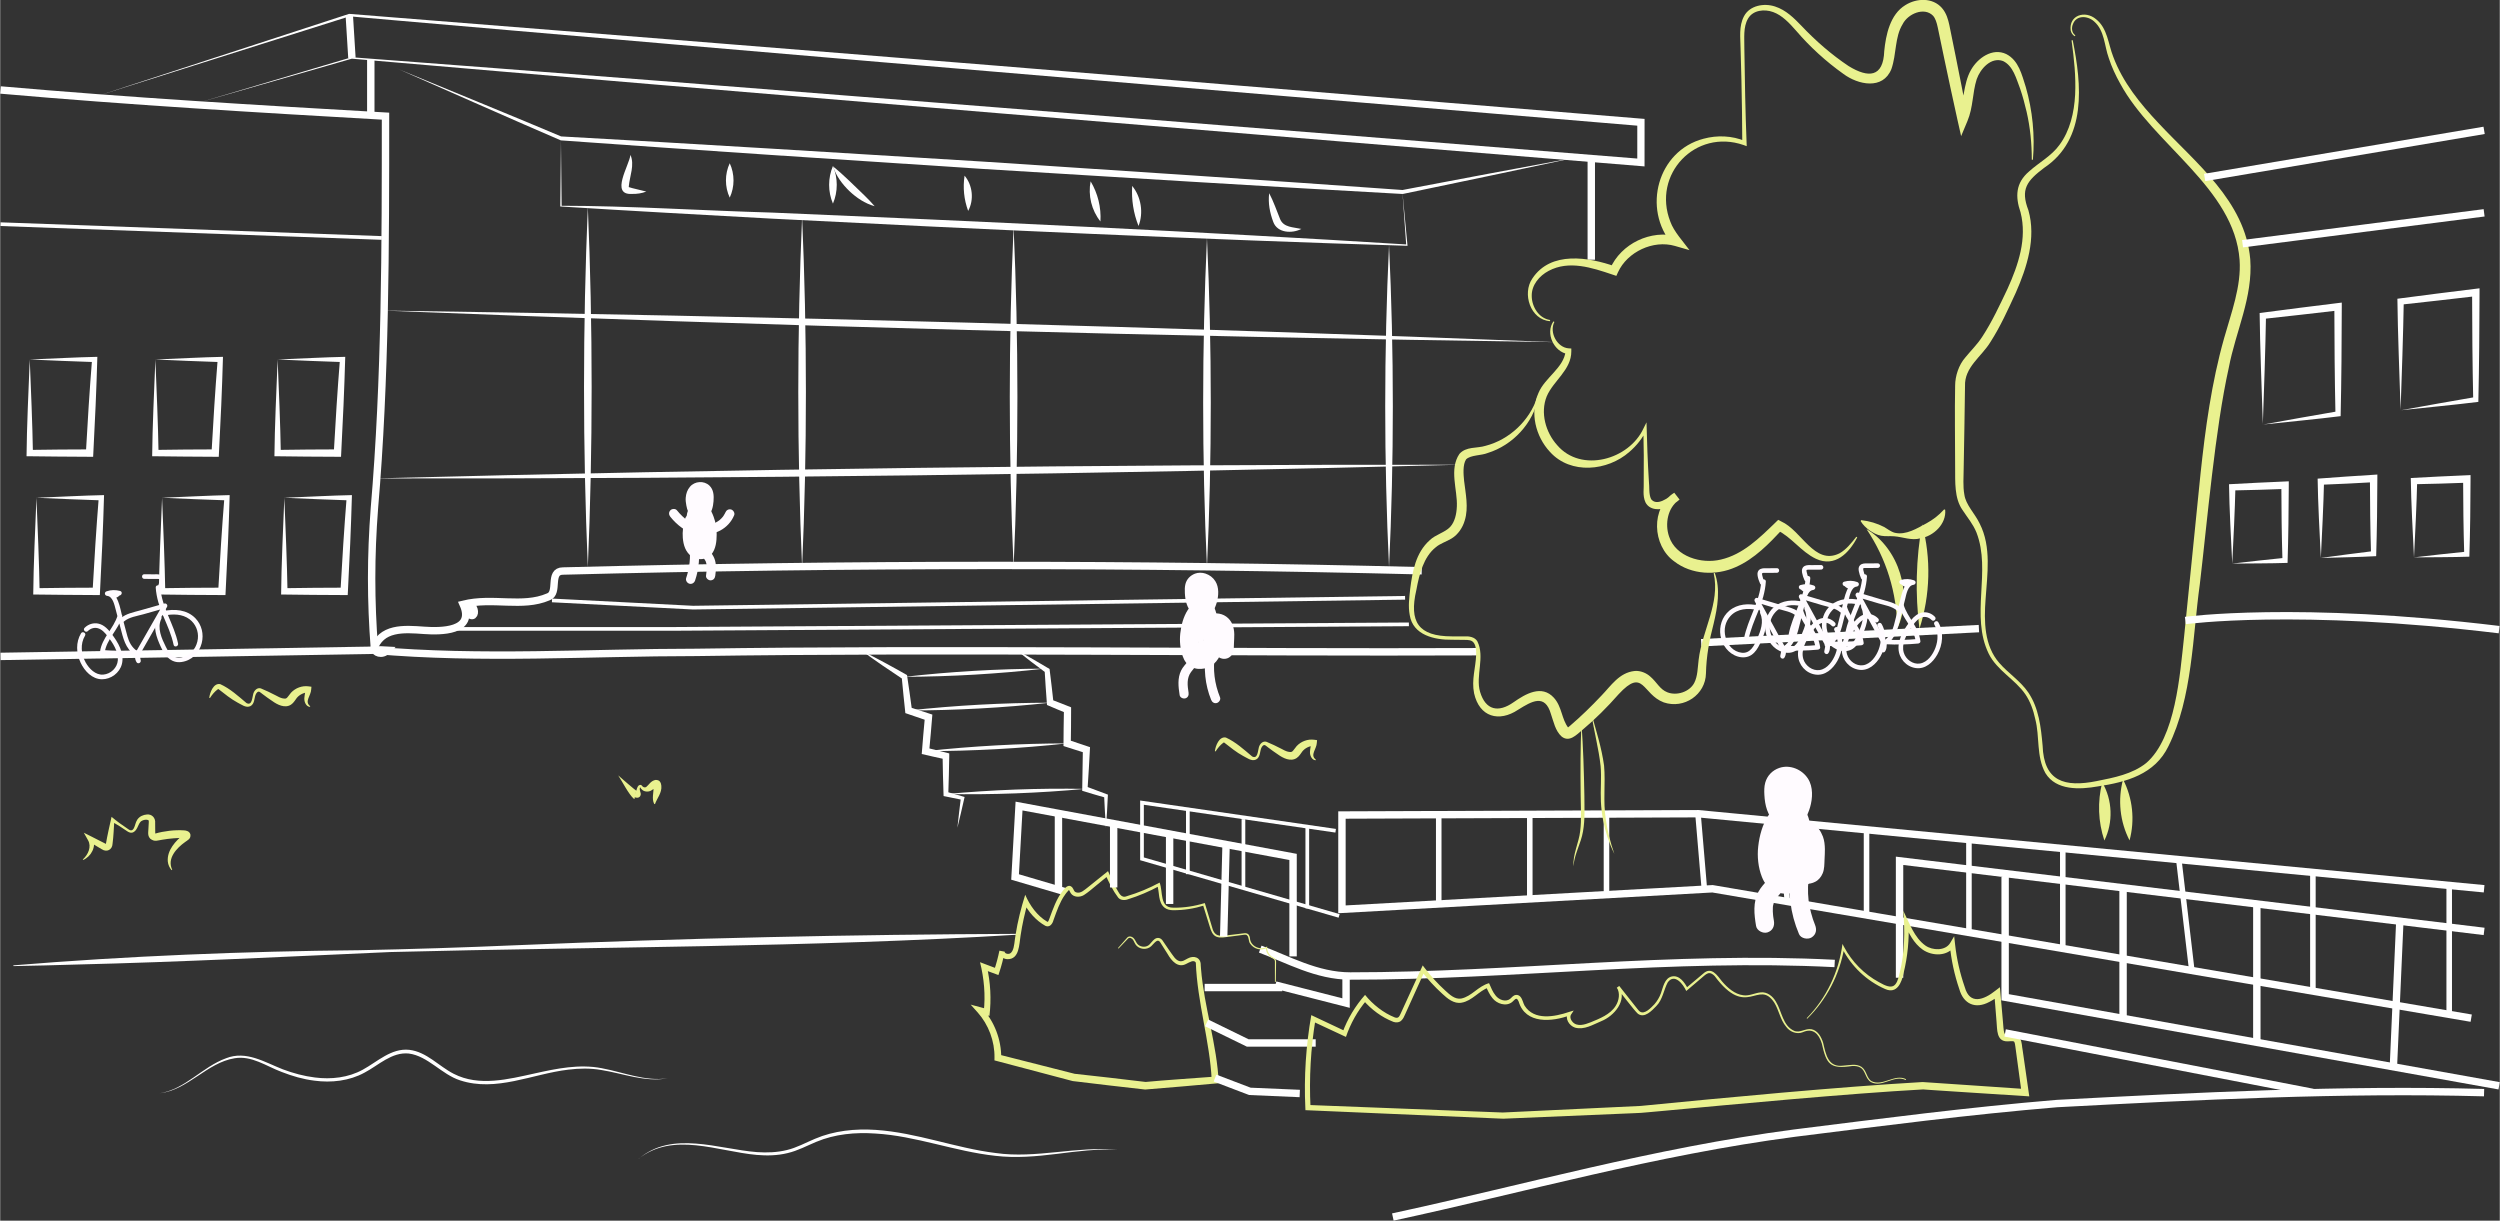 <?xml version="1.0" encoding="UTF-8"?><svg id="Lager_1" xmlns="http://www.w3.org/2000/svg" width="23.84cm" height="11.64cm" viewBox="0 0 675.91 330.07"><rect x="0" y="0" width="675.91" height="330.07" fill="#333333" stroke="none"/><path d="m26.21,25.98S94.31,3.77,94.34,3.75c43.6,3.45,131.17,10.45,174.75,13.98,0,0,174.65,14.35,174.65,14.35l.91.07c0,1.31-.01,11.57-.01,12.85-99.33-8.13-251.39-20.63-349.55-29.13.25-.07-41.22,11.84-41.22,11.83,0,0,41.18-12.22,41.18-12.22,97.39,7.33,250.23,19.57,348.69,27.48,0,0-1.06.98-1.06.98,0,0,0-10.87,0-10.87l.91.99c-58.12-4.86-205.82-17.22-261.93-22.09.19,0-87.85-7.55-87.16-7.56,0,0-68.27,21.56-68.27,21.56h0Z" fill="#fff"/><line x1="94.39" y1="4.09" x2="95.11" y2="15.69" fill="none" stroke="#fff" stroke-miterlimit="10" stroke-width="2"/><line x1="100.21" y1="16.1" x2="100.21" y2="30.63" fill="none" stroke="#fff" stroke-miterlimit="10" stroke-width="2"/><path d="m107.43,18.59c10.79,4.46,34.18,14.02,44.24,18.3,32.83,1.8,80.48,4.72,113.8,6.79,33.45,2.18,80.76,5.3,113.74,7.7-.57.09,23.54-4.46,23.48-4.45,0,0,23.64-4.39,23.64-4.39l-23.52,4.99-23.53,4.92s-.1.02-.14,0c-32.83-1.79-80.48-4.73-113.8-6.79-33.45-2.19-80.76-5.3-113.74-7.7-11.03-4.73-33.16-14.53-44.17-19.38h0Z" fill="#fff"/><path d="m151.63,37.43s.19,18.21.19,18.21c17.92,0,38.29,1.32,57.03,1.85,52.91,2.2,118.93,5.3,171.52,8.62,0,0-.17.18-.17.18,0,0-1.03-14.36-1.03-14.36,0,0,1.36,14.34,1.36,14.34l.02.19s-.19,0-.19,0c-52.58-1.57-118.78-4.62-171.58-7.33-19.11-1.06-38.23-2.09-57.33-3.3,0,0,0-.18,0-.18,0,0,.19-18.21.19-18.21h0Z" fill="#fff"/><path d="m158.9,55.98c1.37,32.45,1.38,64.95,0,97.39-1.38-32.45-1.37-64.95,0-97.39h0Z" fill="#fff"/><path d="m216.84,58.67c1.37,31.55,1.38,63.15,0,94.7-1.38-31.55-1.37-63.15,0-94.7h0Z" fill="#fff"/><path d="m274.03,61.33c1.37,30.66,1.38,61.38,0,92.04-1.38-30.66-1.37-61.38,0-92.04h0Z" fill="#fff"/><path d="m326.32,64.35c1.37,29.65,1.38,59.37,0,89.02-1.38-29.65-1.37-59.37,0-89.02h0Z" fill="#fff"/><path d="m375.55,66.27c1.37,29.01,1.38,58.09,0,87.1-1.38-29.01-1.37-58.09,0-87.1h0Z" fill="#fff"/><line x1="430.24" y1="43.33" x2="430.24" y2="70.23" fill="none" stroke="#fff" stroke-miterlimit="10" stroke-width="2"/><path d="m419.08,86.85c-5.29-.37-7.6-7.46-4.77-11.55,4.98-7.52,15.21-5.77,22.44-3.24,0,0-1.44.64-1.44.64,2.96-6.84,11.06-10.7,18.26-8.77,0,0-1.42,2.13-1.42,2.13-8.19-9.6-3.99-25.28,8.43-28.54,3.72-1.02,7.75-.84,11.29.64,0,0-.8.55-.8.55-.02-5.69-.1-11.38-.23-17.08l-.23-8.54c-.02-2.91-.53-5.95.93-8.71,1.56-2.94,5.44-3.59,8.37-2.63,3.02.97,5.2,3.2,7.17,5.24,3.87,4.09,8.14,7.8,12.75,10.88,5.3,3.25,9.38,3.13,9.63-4.07.43-4.27,1.54-9.91,5.73-12.43,2.97-1.86,7.32-2.11,9.87.79,1.26,1.46,1.68,3.17,2,4.6.59,2.82,1.15,5.58,1.7,8.38,1.1,5.58,2.24,11.16,3.28,16.76l-2.68-.29c1.75-3.81,1.37-8.87,3.54-12.67,1.79-3.21,5.8-6.11,9.55-4.32,3.39,1.73,4.22,5.62,5.28,8.9,1.84,6.36,2.5,13.11,1.93,19.68,0,0-.3-.01-.3-.01,0-4.37-.43-8.72-1.4-12.95-.49-2.11-1.05-4.2-1.75-6.24-1.08-2.79-1.88-6.17-4.62-7.49-3.19-1.19-6.14,2.05-7.13,4.92-1.19,3.75-.91,7.51-2.51,11.32,0,0-1.7,4.06-1.7,4.06l-.98-4.35c-1.25-5.55-2.41-11.13-3.6-16.69-.6-2.77-1.18-5.58-1.74-8.34-.28-1.33-.64-2.47-1.28-3.18-2.4-2.45-6.82-.5-8.21,2.28-2.17,3.52-1.63,8.07-3.04,12.13-2.31,5.76-9.05,4.25-12.98,1.33-4.76-3.39-9.05-7.31-12.79-11.68-1.85-2.1-3.77-4.17-6.22-5.05-2.33-.85-5.42-.55-6.77,1.75-1.38,2.34-.97,5.37-1.01,8.04.11,8.29.28,17.37.61,25.61,0,0,.03.87.03.87,0,0-.84-.31-.84-.31-13.06-4.52-24.82,7.97-19.8,20.75.94,2.64,3.5,5.4,5.17,7.67,0,0-3.95-1.14-3.95-1.14-5.85-1.69-12.86,1.59-15.39,7.13,0,0-.44.97-.44.97l-.99-.33c-5.59-1.89-11.82-3.96-17.32-1.02-2.52,1.33-4.64,3.83-4.57,6.79.01,2.89,1.92,6.05,4.97,6.49,0,0-.03.3-.03.3h0Z" fill="#e9f18f"/><path d="m420.27,87.03c-1.48,2.88.77,6.98,3.89,7.17,0,0,.68.04.68.04v.75c.03,5.04-4.85,7.95-6.65,12.19-1.78,4.43-.3,9.73,2.84,13.21,6.47,7.56,19.42,3.94,23.33-4.55,0,0,.81-1.63.81-1.63.14,5.31.31,10.63.65,15.94.19,1.57-.08,3.44.6,4.82,1.53,2.01,4.66-.3,6.08-1.6,0,0,1.43,1.85,1.43,1.85-3.02,2.03-3.84,6.44-2.65,9.87,1.77,5.44,8.75,7.5,14.01,6.22,5.96-1.38,10.38-5.79,14.79-10.05,0,0,.7-.69.7-.69l.8.42c5.54,2.45,9.01,11.98,15.77,8.64,1.81-1,3.21-2.77,4.56-4.49,0,0,.25.17.25.17-2.18,4.21-6.05,8.21-11.19,5.78-4.04-1.92-6.65-5.96-10.51-7.72,0,0,1.5-.27,1.5-.27-3.57,3.84-7.6,8.05-12.69,10.26-5.27,2.38-11.96,2.06-16.61-1.56-5.93-4.24-6.45-14.57.02-18.56,0,0,1.43,1.85,1.43,1.85-.99.87-2.08,1.58-3.3,2.07-1.94.88-4.84.86-5.92-1.33-.85-1.85-.37-3.76-.47-5.64.06-4.71.02-9.42-.1-14.13,0,0,.86.18.86.18-1.09,2.3-2.72,4.31-4.65,5.97-5.87,5.17-15.86,6.19-21.45,0-3.91-4.18-5.51-10.67-3.11-15.98,1.73-4.13,6.84-6.77,7.33-11.26,0,0,.69.79.69.79-3.86-.54-6.24-5.66-3.98-8.86,0,0,.26.16.26.16h0Z" fill="#e9f18f"/><path d="m560.42,10.86c2.43,12.01,3.91,26.76-7.73,34.53-4.66,3.53-6.45,5.77-4.25,11.46,2.15,7.51-.4,15.49-3.4,22.28-2.12,4.59-4.12,9.07-6.86,13.35-2.42,3.99-7.07,6.8-6.88,11.91-.07,4.88-.25,17.44-.36,22.16-.02,2.47-.23,4.96.18,7.17.36,2.79,2.87,5.15,4.15,7.87,3.23,6.3,2.03,13.83,1.59,20.47-.44,5.93-.39,12.53,3.72,17.22,2.44,2.8,5.64,4.79,7.81,7.94,2.88,4.22,3.44,9.44,3.89,14.37.33,9.77,5.97,11.36,14.65,9.62,4.65-.93,9.64-1.88,13.38-4.89,7.94-6.86,9.1-23.9,10.21-33.95.91-9.24,3.49-34.62,4.46-44.22,1.31-12.28,2.99-24.71,6.38-36.69,1.94-6.91,4.68-14.04,4.19-21.17-1.42-19.4-23.4-31.27-32.28-47.67-1.23-2.19-2.3-4.48-3.08-6.87-1.25-3.46-1.12-7.43-3.96-9.93-1.67-1.55-4.76-1.82-5.72.64-.48,1.03-.37,2.44.63,3.09,0,0-.16.26-.16.26-.58-.33-.98-.94-1.11-1.59-.52-4.1,3.89-5.53,6.86-3.03,3.12,2.46,3.29,6.73,4.65,10.15,2.57,6.89,7.24,12.65,12.26,17.97,9.98,10.71,23.41,21.03,24.79,36.78.76,10.33-3.94,19.49-5.8,29.34-3.71,16.63-5.8,41.34-7.83,58.51-1.98,14.23-1.99,30.67-8.47,43.8-3.67,7.67-11.4,9.75-19.14,10.92-4.77.85-11.25,1.17-14.15-3.6-2.52-4.58-1.48-9.8-2.75-14.64-.51-2.37-1.32-4.68-2.67-6.67-2.77-4.04-7.68-6.45-9.91-10.98-5.01-10.28.72-22.34-3.3-32.74-.92-2.3-2.43-4.04-3.81-6.15-2.22-3.2-1.93-7.63-1.97-11.33,0-6.96-.14-15.33,0-22.27,0-2.62,1-5.62,2.74-7.6,1.61-1.98,3.26-3.54,4.61-5.65,2.63-4.01,4.73-8.56,6.8-12.9,2.96-6.53,5.34-13.64,3.54-20.7-1.45-4.24-1.38-7.92,2.32-11.08,2.74-2.47,6.06-4.17,8.22-7.19,2.83-3.82,3.96-8.71,4.22-13.56.24-4.88-.3-9.8-.97-14.69,0,0,.3-.05.3-.05h0Z" fill="#e9f18f"/><path d="m504.67,143.08c8.76,5.18,12.64,17.69,8.31,26.91-.1-9.72-2.9-18.82-8.31-26.91h0Z" fill="#e9f18f"/><path d="m518.98,170.03c-1.18-9.42-.96-18.9.72-28.25,2.48,9.21,2.21,19.18-.72,28.25h0Z" fill="#e9f18f"/><path d="m503.23,140.65c2.29.26,4.27.87,6.24,1.87.91.53,1.8,1.28,2.85,1.55,3.03.7,6.03-1.21,8.57-2.57,1.67-.93,3.18-2,4.76-3.75,0,0,.29.09.29.09.37,3.82-3.13,7.16-6.75,7.74-2.35.65-4.73-.39-7.03-.56-1.12-.1-2.35.06-3.52-.15-1.16-.21-2.19-.79-3.14-1.44-.94-.67-1.79-1.47-2.43-2.53l.16-.25h0Z" fill="#e9f18f"/><path d="m568.4,211.57c2.78,4.7,3.02,10.82.58,15.71-1.7-5.12-1.88-10.48-.58-15.71h0Z" fill="#e9f18f"/><path d="m574.04,210.77c2.6,5.05,3.24,11,1.75,16.48-2.61-5.05-3.23-11-1.75-16.48h0Z" fill="#e9f18f"/><path d="m384.39,154.34c-77.2-1.93-155.2-1.93-232.2.07-4,0-1,6-4,7-7,3-15,0-23,2,3.3,7.43,4.7-1.17,0,0,3.3,7.43-6.12,7.36-10.58,7.04-5.37-.38-11.75-.94-13.7,5.38" fill="none" stroke="#fff" stroke-miterlimit="10" stroke-width="2"/><path d="m.09,24.33c35.1,3.08,69.1,5.08,104.1,7.08,0,35,0,71-3,106-1,13-1,25,0,38,0,1,2,2,3.54.38-1.27-.09-2.55-.08-3.82.04,29.28,2.58,58.28.58,87.28.58,66-1,145.7.1,211.49-.18" fill="none" stroke="#fff" stroke-miterlimit="10" stroke-width="2"/><polyline points="149.21 162.36 187.35 164.31 379.89 161.65" fill="none" stroke="#fff" stroke-miterlimit="10"/><polyline points="123.54 170.06 181.9 170.06 380.92 168.83" fill="none" stroke="#fff" stroke-miterlimit="10"/><path d="m103.2,83.97c103.63,1.45,213.57,4.44,317.22,8.55-103.75-1.48-213.63-4.42-317.22-8.55h0Z" fill="#fff"/><path d="m233.07,176.02c4.11,2.06,8.15,4.25,12.14,6.53.49,3.15.91,6.31,1.34,9.46,0,0-.63-.78-.63-.78.42.14,5.94,1.93,6.14,2-.25,3.33-.56,6.66-.87,9.98,0,0-.74-1.03-.74-1.03,1.83.43,3.66.9,5.48,1.37,0,0,.7.18.7.18v.7c-.05,3.43-.15,6.87-.26,10.3,0,0-.49-.63-.49-.63,1.63.47,3.27.92,4.9,1.41-.65,2.77-1.24,5.56-1.95,8.32.26-2.7.63-5.39.94-8.08,0,0,.35.53.35.53-1.68-.32-3.35-.68-5.02-1.02,0,0-.02-.53-.02-.53-.11-3.43-.21-6.87-.25-10.3l.69.88c-2.11-.46-4.23-.92-6.33-1.42.27-3.35.53-6.7.86-10.04,0,0,.67,1.02.67,1.02-.23-.09-5.94-2.02-5.96-2.04-.34-3.23-.69-6.47-.98-9.7,0,0,.35.55.35.55-3.74-2.46-7.44-4.99-11.06-7.64h0Z" fill="#fff"/><path d="m274.87,175.83c3.03,1.59,5.96,3.32,8.89,5.07,0,0,.04.35.04.35.35,2.89.71,5.78,1.01,8.68,0,0-.56-.75-.56-.75,1.78.69,3.57,1.36,5.33,2.08,0,0,0,.66,0,.66-.02,3.03-.01,6.07-.08,9.1l-.68-.95c.38.13,5.71,1.91,5.88,1.97-.15,2.98-.46,8.31-.67,11.3,0,0-.49-.71-.49-.71,1.88.68,3.75,1.41,5.63,2.11l.36.13c-.15,2.98-.28,5.96-.52,8.94-.23-2.87-.36-5.73-.5-8.6l.34.48c-2.09-.61-4.19-1.2-6.27-1.85.02-2.92.11-8.25.18-11.17,0,0,.65.94.65.94l-5.21-1.66-.68-.22c0-3.28.07-6.55.12-9.83,0,0,.6.91.6.91-1.57-.63-3.12-1.31-4.67-1.96l-.51-.22-.04-.53c-.23-2.9-.41-5.81-.59-8.72l.3.51c-2.66-1.96-5.3-3.95-7.86-6.06h0Z" fill="#fff"/><path d="m245.62,192.12c12.69-1.38,25.52-2.08,38.28-2.1-12.69,1.38-25.52,2.08-38.28,2.1h0Z" fill="#fff"/><path d="m250.23,203.12c12.69-1.38,25.52-2.08,38.28-2.1-12.69,1.38-25.52,2.08-38.28,2.1h0Z" fill="#fff"/><path d="m255.73,214.72c12.47-1.15,25.06-1.62,37.58-1.4-12.47,1.15-25.07,1.62-37.58,1.4h0Z" fill="#fff"/><path d="m244.52,183.02c12.53-1.42,25.21-2.16,37.82-2.21-12.53,1.42-25.21,2.16-37.82,2.21h0Z" fill="#fff"/><path d="m3.54,261.04c30.68-2.53,62.64-3.81,93.45-4.09,14.09-.28,28.44-.74,42.5-1.35,45.32-1.9,90.65-2.91,136.01-3.08,0,0,0,.2,0,.2-56.61,3.5-113.33,3.26-169.99,4.72-28.31,1.25-56.62,2.7-84.95,3.38-5.67.18-11.33.32-17,.42v-.2h-.01Z" fill="#fff"/><path d="m340.72,256.65c7.41,2.76,15.31,7.27,24.35,7.27,44.04,0,86.94-5.65,130.98-3.39" fill="none" stroke="#fff" stroke-miterlimit="10" stroke-width="2"/><path d="m288.01,241.14l-13.58-4,1.07-19.18,74.1,13.76v26.9" fill="none" stroke="#fff" stroke-miterlimit="10" stroke-width="2"/><polyline points="671.67 240.33 459.09 220.03 362.82 220.39 362.82 245.89 463.02 240.33 668.18 275.32" fill="none" stroke="#fff" stroke-miterlimit="10" stroke-width="2"/><polyline points="671.67 251.86 513.6 232.77 513.6 264.39" fill="none" stroke="#fff" stroke-miterlimit="10" stroke-width="2"/><line x1="388.99" y1="220.03" x2="388.99" y2="244.44" fill="none" stroke="#fff" stroke-miterlimit="10" stroke-width="1.5"/><line x1="413.61" y1="220.39" x2="413.61" y2="243.07" fill="none" stroke="#fff" stroke-miterlimit="10" stroke-width="1.5"/><line x1="434.35" y1="220.39" x2="434.35" y2="241.92" fill="none" stroke="#fff" stroke-miterlimit="10" stroke-width="1.5"/><line x1="459.09" y1="220.03" x2="460.82" y2="240.45" fill="none" stroke="#fff" stroke-miterlimit="10" stroke-width="1.5"/><line x1="481.59" y1="222.18" x2="483.24" y2="243.77" fill="none" stroke="#fff" stroke-miterlimit="10" stroke-width="1.5"/><line x1="504.67" y1="224.38" x2="504.67" y2="247.43" fill="none" stroke="#fff" stroke-miterlimit="10" stroke-width="1.5"/><line x1="532.36" y1="227.02" x2="532.36" y2="252.15" fill="none" stroke="#fff" stroke-miterlimit="10" stroke-width="1.5"/><line x1="557.74" y1="229.45" x2="557.74" y2="256.48" fill="none" stroke="#fff" stroke-miterlimit="10" stroke-width="1.5"/><line x1="589.15" y1="232.77" x2="592.63" y2="262.43" fill="none" stroke="#fff" stroke-miterlimit="10" stroke-width="1.5"/><line x1="625.37" y1="235.9" x2="625.37" y2="268.01" fill="none" stroke="#fff" stroke-miterlimit="10" stroke-width="1.5"/><line x1="662.23" y1="239.42" x2="662.23" y2="274.3" fill="none" stroke="#fff" stroke-miterlimit="10" stroke-width="1.5"/><polyline points="542.15 237.14 542.15 269.67 675.73 293.61" fill="none" stroke="#fff" stroke-miterlimit="10" stroke-width="2"/><line x1="574.04" y1="240.07" x2="574.04" y2="275.56" fill="none" stroke="#fff" stroke-miterlimit="10" stroke-width="2"/><line x1="610.21" y1="244.44" x2="610.21" y2="282.25" fill="none" stroke="#fff" stroke-miterlimit="10" stroke-width="2"/><line x1="648.88" y1="249.11" x2="647.11" y2="289.07" fill="none" stroke="#fff" stroke-miterlimit="10" stroke-width="2"/><line x1="346.67" y1="267.04" x2="325.69" y2="267.04" fill="none" stroke="#fff" stroke-miterlimit="10" stroke-width="2"/><path d="m344.69,265.49v-5.14c.02-.43,0-.83-.34-1.04-.32-.21-.77-.39-1.09-.71-.66-.61-1.05-1.5-1.03-2.41l.24.14c-1.47.87-3.47.28-4.41-1.08-.66-.69-.25-2.34-1.28-2.5-.37-.03-1.1.13-1.5.16,0,0-3.13.41-3.13.41-1.03.1-2.09.4-3.22,0-1.12-.43-1.53-1.66-1.84-2.68,0,0-1.87-6-1.87-6,0,0,.38.2.38.2-2.75.86-5.6,1.31-8.5,1.29-.73-.02-1.56-.15-2.21-.66-1.88-1.44-1.36-4.25-2.02-6.12,0,0,.57.23.57.23-2.72,1.48-5.58,2.69-8.54,3.61-.79.31-2.01.27-2.59-.47-1.47-1.94-2.44-3.98-3.43-6.16,0,0,.78.19.78.19l-3.24,2.65c-1.03.84-2.23,1.91-3.38,2.63-1.03.65-2.79.68-3.56-.51-.24-.39-.35-.73-.46-.84-.06-.05,0,0,0-.02.03,0-.03,0-.12.09-1.62,1.71-2.57,3.92-3.39,6.13,0,0-.71,1.96-.71,1.96-.23.93-1,2.05-2.17,1.52-2.59-1.46-4.57-3.74-5.91-6.36,0,0,1.2-.1,1.2-.1-.88,2.99-1.55,6.03-2.01,9.11-.39,2.28-.27,6.44-3.56,6.36-1.13-.03-2.42-.97-2.17-2.29,0,0,1.43.27,1.43.27-.36,1.89-.84,3.76-1.45,5.58,0,0-.24.73-.24.73-.72-.26-3.45-1.28-4.17-1.54,0,0,1.01-.89,1.01-.89,1.05,4.4,1.26,8.98.74,13.47-.73-.17-2.08-.55-2.8-.72,0,0,.83-1.36.83-1.36,3.31,3.62,5.18,8.49,5.15,13.42,0,0-.68-.89-.68-.89l20.51,5.21c5.71.59,12.99,1.48,19.22,2.21,5.21-.5,12.73-.98,18.72-1.44,0,0-.85.97-.85.97-.5-10.5-3.9-21.03-4.3-31.8-.52-.88-1.72-.08-2.53.31-2.3,1.31-4.08-.84-5.09-2.63,0,0-2.02-3.19-2.02-3.19-.32-.46-.65-.55-1.1-.23-.44.31-.83.84-1.32,1.3-1.08,1.01-2.84.92-3.87-.03-.55-.5-.71-1.18-1.03-1.65-.29-.46-.93-.79-1.33-.41-.86.87-1.74,1.83-2.61,2.73l-.15-.13c.85-.96,1.64-1.9,2.53-2.87.58-.57,1.52-.16,1.91.43.4.56.58,1.18,1.02,1.53.86.74,2.32.73,3.07-.07.42-.41.77-.96,1.34-1.41.28-.23.72-.42,1.18-.34.45.07.8.4,1,.68.7,1.04,2.51,3.71,3.25,4.64.76.89,1.64,1.31,2.72.67,0,0,.84-.45.84-.45,1.65-.92,3.58-.29,3.52,1.82,0,0,.07.94.07.94.83,10.41,4.34,20.44,4.8,30.97-6.63.6-13.26,1.18-19.9,1.71-6.53-.74-13.07-1.48-19.6-2.29,0,0-20.46-5.41-20.46-5.41l-.69-.18s.01-.71.01-.71c.08-4.45-1.59-8.95-4.57-12.28,0,0-1.87-2.09-1.87-2.09,1.14.32,3.45.91,4.56,1.22,0,0-1.03.71-1.03.71.51-4.47.09-9.03-1-13.4.79.31,3.9,1.47,4.76,1.8,0,0-.97.46-.97.46.6-1.76,1.08-3.56,1.45-5.38l1.43.27c-.04.38.47.57.84.6.6.05.93-.29,1.22-.78.59-1.1.59-2.82.88-4.36.57-3.67,1.49-7.31,2.61-10.85,1.25,2.89,3.2,5.68,5.95,7.29.21.05.1.07.23-.04.12-.13.22-.43.35-.77.97-2.62,1.92-5.45,3.71-7.66.55-.74,1.55-1.83,2.46-.83.55.68.36,1.11,1.09,1.37,1.21.39,2.24-.68,3.19-1.4,0,0,1.63-1.31,1.63-1.31.31-.26,3.57-2.85,3.78-3.04.66,1.6,1.4,3.18,2.26,4.68.73,1.17,1.21,2.75,2.84,2.09,3.06-.91,6.04-2.15,8.85-3.67.98,2.48-.06,6.79,3.64,6.78,2.89.06,5.82-.39,8.58-1.25,0,0,.09.29.09.29l1.81,6.02c.64,2.78,2.05,2.74,4.51,2.37,0,0,3.11-.37,3.11-.37.76-.04,1.88-.49,2.41.33.17.26.23.55.28.81.05,2.22,2.91,3.54,4.66,2.28,0,0-.01.29-.01.29-.03.81.32,1.63.91,2.19.29.3.66.44,1.05.7.41.25.49.83.45,1.26,0,0-.07,5.14-.07,5.14,0,0-.2,0-.2,0h0Z" fill="#e9f18f"/><polyline points="326.23 276.6 337.33 282.02 355.72 282.02" fill="none" stroke="#fff" stroke-miterlimit="10" stroke-width="2"/><polyline points="328.49 291.52 337.91 295.11 351.41 295.69" fill="none" stroke="#fff" stroke-miterlimit="10" stroke-width="2"/><polyline points="344.83 266.36 363.93 271.24 363.93 263.92" fill="none" stroke="#fff" stroke-miterlimit="10" stroke-width="2"/><path d="m515.24,292.04c-3.08-1.52-6.35,2.19-9.4.55-1.53-.95-1.41-3.04-2.77-3.87-.65-.41-1.46-.5-2.24-.47-6.15.92-6.99-.49-8.28-6.17-.81-2.54-2.39-4.2-5.13-2.96-1.62.66-3.5-.11-4.49-1.48-1.6-1.9-1.93-4.45-3.2-6.51-4.34-6.57-7.38,4.62-16.14-7.22-.52-.56-1.2-.94-1.84-.7-.64.23-1.22.87-1.84,1.37l-3.69,3.14s-.3.25-.3.25c-.84-1.86-3.15-4.85-4.99-2.36-1.09,1.98-1.37,4.71-3.11,6.44-1.17,1.2-3.16,3.4-4.97,2.08-1.05-.93-4.74-5.88-5.72-7,0,0,.64-.46.64-.46,2.3,3.87-1.36,8.08-4.85,9.47-2.23.92-4.55,2.42-7.07,1.74-1.58-.51-2.85-2.46-1.89-4.03,0,0,.52.69.52.69-4.78,1.79-12.05,2.48-13.87-3.7-.19-.34-.3-.77-.69-.76-.24-.02-.57.44-1.1.89-1.66,1.3-4.15.43-5.3-1.07-.81-.97-1.29-2.08-1.75-3.14,0,0,.65.29.65.29-2.49.85-4.4,3.59-7.24,4.08-2.08.39-3.87-1.14-5.24-2.42-2.07-1.88-3.96-3.94-5.66-6.16,0,0,.98-.11.98-.11,0,0-5.41,11.95-5.41,11.95-.23.48-.43,1.07-.99,1.59-.52.53-1.49.58-2.13.34-3.22-1.27-5.93-3.31-8.18-5.89,0,0,.96,0,.96,0-2.48,2.93-4.38,6.33-5.61,9.96,0,0-.65-.3-.65-.3,0,0-8.53-3.98-8.53-3.98,0,0,.95-.5.95-.5-1.3,7.88-1.75,15.9-1.35,23.87,0,0-.69-.69-.69-.69-.02-.01,53,2.06,52.68,2.04,6.77-.32,31.01-1.48,37.3-1.78,22.54-2.21,53.51-5.16,76.22-6.46.12-.02,27.64,1.89,27.78,1.89,0,0-1,1.08-1,1.08l-1.02-7.55s-.51-3.77-.51-3.77c-.1-.46-.21-2.11-.43-2.46-.07-.12-.11-.14-.23-.19-.25-.11-.87-.02-1.6,0-3.12.07-2.78-3.3-3-5.38,0,0-.61-7.59-.61-7.59l1.34.59c-.83.63-1.71,1.23-2.68,1.72-3.77,2.02-6.98.56-8.11-3.45-1.33-3.89-2.2-7.92-2.58-12l1.33.31c-1.91,2.9-6.04,2.8-8.63,1.02-2.49-1.74-3.81-4.54-5.02-7.17,0,0,1.16-.29,1.16-.29.23,4.66-.23,9.35-1.35,13.87-.5,2.5-1.78,5.63-4.94,4.23-5.03-2.18-9.21-6.19-11.68-11.07,0,0,.59-.1.59-.1-1.23,7.26-4.8,14.08-10.02,19.2l-.14-.14c5.33-5.43,8.74-12.61,9.68-20.1,0,0,.45.85.45.85,2.13,4.01,5.45,7.36,9.44,9.51,3.78,2.19,4.75,1.34,5.61-2.63,1.34-5.44,1.42-11.16.94-16.71,1.63,3.25,2.97,7.3,6.02,9.45,1.93,1.33,5.32,1.45,6.65-.69,0,0,1.1-1.85,1.1-1.85,0,0,.24,2.15.24,2.15.43,3.96,1.32,7.87,2.63,11.63,1.35,4.84,5.15,3.44,8.29.93,0,0,1.21-.93,1.21-.93,0,0,.13,1.52.13,1.52,0,0,.67,7.59.67,7.59.11.81.13,2.8.46,3.41.22.35.36.33.82.35.52.02,1.2-.19,2.18.09.48.15.97.54,1.21.98.55.99.46,2.12.68,3.11.39,2.46,1.23,8.78,1.62,11.31,0,0,.17,1.16.17,1.16l-1.17-.08s-28.09-1.79-27.51-1.8c-20.53,1.14-50.53,3.97-70.91,5.86-1.98.13-5.12.54-7.09.56-4.74.2-30.31,1.28-35.57,1.5-.07,0-52.74-2.28-52.82-2.28,0,0-.66-.03-.66-.03,0,0-.03-.66-.03-.66-.39-8.37.16-16.79,1.61-25.04,0,0,.8.38.8.38,0,0,8.51,4.01,8.51,4.01l-.89.37c1.37-3.76,3.47-7.23,6.12-10.23,2.11,2.62,4.96,4.87,8.07,6.11,1.05.35,1.24-.41,1.66-1.28,0,0,5.46-11.93,5.46-11.93l.4-.87.58.76c1.65,2.17,3.49,4.2,5.5,6.03,1.23,1.12,2.6,2.45,4.34,2.17,2.83-.59,4.56-3.35,7.52-4.16.51,1.17,1,2.42,1.77,3.34.88,1.15,2.66,1.84,3.88.94.5-.37.83-1.02,1.64-1.1.45-.06.94.19,1.18.49.62.71.73,1.73,1.15,2.43,2.58,4.07,8.09,3.01,12.05,1.67,0,0,1.22-.37,1.22-.37,0,0-.7,1.06-.7,1.06-.39.58-.15,1.46.41,2.04,1.25,1.35,3.28.72,4.82.1,2.48-1.02,5.34-2.12,6.8-4.44.95-1.48,1.26-3.49.34-4.95,0,0,.64-.46.64-.46l4.44,5.62c.38.46.72.97,1.11,1.28,1.3.95,3.06-1.04,3.97-1.96.75-.87,1.36-1.88,1.75-2.96.58-1.56.93-4.08,2.96-4.55,2.08-.43,3.49,1.72,4.3,3.25,0,0-.48-.1-.48-.1.67-.57,4.03-3.39,4.63-3.89,2.23-2.07,3.8.41,5.1,2.06,1.5,1.75,3.43,3.48,5.77,3.77,1.63.24,3.07-.63,4.69-.78,1.76-.21,3.3,1.06,4.12,2.5,1.63,2.63,1.84,6.52,4.93,7.89,1.59.67,3.03-.72,4.69-.43,1.75.35,2.65,2.1,3.15,3.63.76,3.22,1.33,6.79,5.51,6.21,1.59-.09,3.35-.6,4.83.31,1.5.99,1.36,3.06,2.76,3.89,2.99,1.53,6.3-2.11,9.35-.52,0,0-.09.18-.09.18h0Z" fill="#e9f18f"/><line x1="625.37" y1="295.4" x2="542.15" y2="279.31" fill="none" stroke="#fff" stroke-miterlimit="10" stroke-width="2"/><path d="m7.99,97.21c5.53-.22,12.77-.61,18.28-.72-.24,8.7-.63,17.39-1.09,26.08,0,0-.05.95-.05.95h-.95c-4.47-.02-12.59-.08-17.06-.15.06-7.61.56-18.46.87-26.16h0Zm0,0c.3,7.27.75,18.14.86,25.31,0,0-.86-.86-.86-.86l8.09-.1,8.09-.04s-1,.94-1,.94c.47-8.44.99-16.87,1.67-25.29,0,0,.7.74.7.74-4.97-.15-12.48-.47-17.56-.7h0Z" fill="#fff"/><path d="m41.96,97.21c5.53-.22,12.77-.61,18.28-.72-.24,8.7-.63,17.39-1.09,26.08,0,0-.05.95-.05.95h-.95c-4.47-.02-12.59-.08-17.06-.15.06-7.61.56-18.46.87-26.16h0Zm0,0c.3,7.27.75,18.14.86,25.31,0,0-.86-.86-.86-.86,0,0,8.09-.1,8.09-.1l8.09-.04s-1,.94-1,.94c.47-8.44.99-16.87,1.67-25.29,0,0,.7.74.7.74-4.97-.15-12.48-.47-17.56-.7h0Z" fill="#fff"/><path d="m75.02,97.21c5.53-.22,12.77-.61,18.28-.72-.24,8.7-.63,17.39-1.09,26.08,0,0-.05.95-.05.95,0,0-.95,0-.95,0-4.47-.01-12.59-.07-17.06-.15.06-7.61.56-18.46.87-26.16h0Zm0,0c.3,7.27.75,18.14.86,25.31,0,0-.86-.86-.86-.86l8.09-.1s8.09-.04,8.09-.04c0,0-1,.94-1,.94.47-8.44.99-16.87,1.67-25.29,0,0,.7.74.7.74-4.97-.15-12.48-.47-17.56-.7h0Z" fill="#fff"/><path d="m9.8,134.6c5.53-.22,12.77-.61,18.28-.72-.24,8.7-.63,17.39-1.09,26.08,0,0-.05.95-.05.95h-.95c-4.47-.02-12.59-.08-17.06-.15.06-7.61.56-18.46.87-26.16h0Zm0,0c.3,7.27.75,18.14.86,25.31,0,0-.86-.86-.86-.86l8.09-.1s8.09-.04,8.09-.04c0,0-1,.94-1,.94.47-8.44.99-16.87,1.67-25.29,0,0,.7.74.7.74-4.97-.15-12.48-.47-17.56-.7h0Z" fill="#fff"/><path d="m43.77,134.6c5.53-.22,12.77-.61,18.28-.72-.24,8.7-.63,17.39-1.09,26.08,0,0-.05.95-.05.95,0,0-.95,0-.95,0-4.47-.01-12.59-.07-17.06-.15.06-7.61.56-18.46.87-26.16h0Zm0,0c.3,7.27.75,18.14.86,25.31,0,0-.86-.86-.86-.86l8.09-.1,8.09-.04-1,.94c.47-8.44.99-16.87,1.67-25.29,0,0,.7.74.7.74-4.97-.15-12.48-.47-17.56-.7h0Z" fill="#fff"/><path d="m76.83,134.6c5.53-.22,12.77-.61,18.28-.72-.24,8.7-.63,17.39-1.09,26.08,0,0-.05.95-.05.95,0,0-.95,0-.95,0-4.47-.01-12.59-.07-17.06-.15.06-7.61.56-18.46.87-26.16h0Zm0,0c.3,7.27.75,18.14.86,25.31,0,0-.86-.86-.86-.86l8.09-.1,8.09-.04-1,.94c.47-8.44.99-16.87,1.67-25.29,0,0,.7.74.7.74-4.97-.15-12.48-.47-17.56-.7h0Z" fill="#fff"/><line x1=".09" y1="177.5" x2="100.91" y2="175.83" fill="none" stroke="#fff" stroke-miterlimit="10" stroke-width="2"/><line x1="286.16" y1="219.95" x2="286.16" y2="240.6" fill="none" stroke="#fff" stroke-miterlimit="10" stroke-width="2"/><line x1="301.09" y1="222.72" x2="301.09" y2="239.98" fill="none" stroke="#fff" stroke-miterlimit="10" stroke-width="2"/><line x1="316.22" y1="225.53" x2="316.22" y2="244.44" fill="none" stroke="#fff" stroke-miterlimit="10" stroke-width="2"/><line x1="331.49" y1="228.37" x2="330.84" y2="253.26" fill="none" stroke="#fff" stroke-miterlimit="10" stroke-width="2"/><polyline points="361.12 224.64 308.75 217.04 308.75 232.23 362.05 247.67" fill="none" stroke="#fff" stroke-miterlimit="10"/><line x1="321.15" y1="218.84" x2="321.15" y2="236.38" fill="none" stroke="#fff" stroke-miterlimit="10"/><line x1="336.18" y1="221.5" x2="336.18" y2="239.98" fill="none" stroke="#fff" stroke-miterlimit="10"/><line x1="353.45" y1="223.28" x2="353.45" y2="245.63" fill="none" stroke="#fff" stroke-miterlimit="10"/><line x1="596.1" y1="47.99" x2="671.67" y2="35.25" fill="none" stroke="#fff" stroke-miterlimit="10" stroke-width="2"/><line x1="606.35" y1="65.9" x2="671.67" y2="57.55" fill="none" stroke="#fff" stroke-miterlimit="10" stroke-width="2"/><path d="m611.84,114.81c-.29-9.08-.78-21.16-.87-30.17,5.44-.72,15.63-2.03,21.08-2.68,0,0,1.13-.14,1.13-.14,0,0,0,1.13,0,1.13-.02,9.86-.09,19.72-.31,29.58-6.25.79-14.71,1.59-21.02,2.27h0Zm0,0c5.9-1.08,14.45-2.61,20.23-3.59,0,0-.6.69-.6.69-.21-9.65-.28-19.31-.3-28.96,0,0,1.12.99,1.12.99-5.07.61-15.27,1.75-20.35,2.3,0,0,.75-.85.75-.85-.13,8.37-.56,20.88-.86,29.42h0Z" fill="#fff"/><path d="m649.09,110.95c-.29-9.08-.78-21.16-.87-30.17,5.44-.72,15.63-2.03,21.08-2.68,0,0,1.13-.14,1.13-.14v1.13c-.03,9.86-.1,19.72-.32,29.58-6.25.79-14.71,1.59-21.02,2.27h0Zm0,0c5.9-1.08,14.45-2.61,20.23-3.59,0,0-.6.69-.6.69-.21-9.65-.28-19.31-.3-28.96,0,0,1.12.99,1.12.99-5.07.61-15.27,1.75-20.35,2.3,0,0,.75-.85.75-.85-.13,8.37-.56,20.88-.86,29.42h0Z" fill="#fff"/><line x1="459.96" y1="173.8" x2="535.06" y2="169.98" fill="none" stroke="#fff" stroke-miterlimit="10" stroke-width="2"/><path d="m376.58,329.09c35.6-7.68,70.6-17.68,108.6-22.68,24-3,47-6,71-8,38-2,77-4,115.48-2.95" fill="none" stroke="#fff" stroke-miterlimit="10" stroke-width="2"/><path d="m590.89,167.79s30.22-4.15,84.84,2.47" fill="none" stroke="#fff" stroke-miterlimit="10" stroke-width="2"/><path d="m603.56,152.4c-.32-6.5-.79-14.99-.87-21.46,3.96-.23,11.13-.58,15.11-.74,0,0,1.05-.05,1.05-.05v1.05c-.03,7.01-.11,14.01-.33,21.01-4.5.16-10.42.14-14.95.19h0Zm0,0c4.13-.48,10.2-1.17,14.23-1.56,0,0-.65.7-.65.7-.21-6.78-.28-13.55-.3-20.33,0,0,1.04,1,1.04,1l-7.14.24-7.14.17.82-.86c-.12,5.84-.56,14.68-.86,20.65h0Z" fill="#fff"/><path d="m627.52,150.87c-.32-6.5-.79-14.98-.87-21.44,3.96-.31,11.12-.81,15.08-1.04,0,0,1.07-.07,1.07-.07,0,0,0,1.07,0,1.07-.02,7-.1,14-.32,21-4.5.26-10.42.35-14.95.49h0Zm0,0c4.12-.56,10.19-1.38,14.21-1.85,0,0-.64.7-.64.7-.21-6.78-.28-13.55-.3-20.33,0,0,1.06,1,1.06,1l-7.14.38-7.14.31.81-.85c-.12,5.84-.57,14.68-.86,20.65h0Z" fill="#fff"/><path d="m652.71,150.72c-.32-6.5-.79-14.99-.87-21.46,3.96-.23,11.13-.58,15.11-.74,0,0,1.05-.05,1.05-.05,0,0,0,1.05,0,1.05-.02,7.01-.1,14.01-.32,21.01-4.5.16-10.42.14-14.95.19h0Zm0,0c4.13-.48,10.2-1.17,14.23-1.56,0,0-.65.7-.65.7-.21-6.78-.28-13.55-.3-20.33,0,0,1.04,1,1.04,1,0,0-7.14.24-7.14.24,0,0-7.14.17-7.14.17l.82-.86c-.12,5.84-.56,14.68-.86,20.65h0Z" fill="#fff"/><line x1="103.2" y1="64.35" x2=".09" y2="60.62" fill="none" stroke="#fff" stroke-miterlimit="10"/><path d="m415.91,107.52c-1.39,6.96-6.91,12.88-13.7,14.98-1.72.71-4.64.51-5.83,1.73-.92,1.43-.71,3.98-.53,5.79.38,3.32,1.27,7.23.17,10.73-.53,1.87-1.78,3.78-3.5,4.83-1.45.9-3.15,1.37-4.35,2.42-1.62,1.29-2.75,3.13-3.52,5.09-.81,2.02-1.3,4.22-1.71,6.44-2.01,8.64.51,12.53,9.6,12.55,0,0,3.43,0,3.43,0,1.19-.07,2.79.16,3.47,1.35,2.1,4.25-.54,9.34.73,13.65,1.48,4.96,4.93,5.74,9.09,2.79,3.14-2.19,7.56-4.84,10.87-1.19,2.22,2.46,2.05,5.76,3.93,8.17.04.01-.11-.06-.21-.05-.18.06.19-.1.61-.51,2.99-2.56,5.83-5.32,8.52-8.18,2.61-2.68,4.8-6.23,8.98-6.67,1.59-.15,3.23.58,4.25,1.52,1.8,1.54,2.56,3.46,4.62,4.25,2.49.98,5.94-.08,7.24-2.52.96-1.86.93-4.12,1.2-6.27.92-7.91,5.87-15.31,4.07-23.41,0,0,.29-.09.29-.09,1.59,4.42.75,9.33-.31,13.75-1.19,4.49-1.96,8.77-2.07,13.4-.09,5.77-5.91,9.73-11.4,7.87-5.91-2.22-5.4-9.58-12.22-2.21-3.04,3.46-6.37,6.79-9.91,9.75-1.51,1.23-3.39,3.31-5.47,1.71-1.77-1.56-2.21-4.12-2.92-6.11-1.62-5.6-5.21-3.44-8.86-1.17-5.22,3.49-10.5,1.95-11.92-4.44-.74-3.68.45-6.93.56-10.45.03-1.11-.04-2.21-.54-3.04-.55-.95-1.58-.95-2.62-.95,0,0-3.44-.04-3.44-.04-4.62.06-10.5-1.22-11.36-6.66-.47-2.42-.11-4.78.12-7.06.6-4.69,1.48-9.8,5.28-13.19,1.55-1.53,4.18-2.11,5.56-3.63,1.22-1.35,1.7-3.43,1.78-5.51.21-4.44-2.14-10.04.69-14.2,1.82-2.07,4.74-1.45,7.07-2.19,6.44-1.67,11.87-6.76,13.96-13.12,0,0,.29.07.29.07h0Z" fill="#e9f18f"/><path d="m427.58,195.54c.48,6.49.67,12.98.79,19.49,0,3.24.22,6.52-.37,9.8-.54,3.26-2.35,6.1-2.57,9.41-.22-3.27,1.46-6.34,1.81-9.52.39-3.16.15-6.41.13-9.67-.08-6.5-.08-13,.21-19.5h0Z" fill="#e9f18f"/><path d="m430.24,192.85c1.3,4.7,2.8,9.34,3.46,14.18.43,4.85-.32,9.7.47,14.5.43,3.17,1.23,6.3,2.31,9.36-.73-1.44-1.33-2.96-1.86-4.5-1-3.11-1.62-6.34-1.78-9.6-.16-3.23.21-6.46-.08-9.66-.49-4.6-1.85-9.69-2.52-14.27h0Z" fill="#e9f18f"/><path d="m22.36,232.38c1.44-1.31,2.38-3.42,1.4-5.16,0,0-1.15-2.05-1.15-2.05l2.18,1.1c1.11.52,2.93,1.54,3.9,1.98.03-.03-.14.04-.13.07.41-2.44,1.01-5,1.55-7.44,1.44,1.2,2.95,2.31,4.51,3.33.65.49,1.17.44,1.54-.3.34-.62.39-1.48.94-2.32.63-.86,1.55-1.26,2.59-1.35,1.32-.13,2.35.93,2.21,2.31,0,.18.02,3,.04,2.85,2.28-.66,5.24-1.04,7.78-.86.54.02,1.51.21,1.72,1.13.14,1.18-.75,1.5-1.41,2-2.34,1.66-5,4.49-3.51,7.52,0,0-.17.11-.17.11-.56-.62-.94-1.46-1.03-2.35-.25-3.05,2.14-5.58,4.27-7.33,0,0-.13.14-.08.47.08.33.25.42.31.46-1.74.02-4.1.18-6,.52-1.12.13-2.02.7-3.22-.26-.69-.7-.58-1.51-.57-1.87,0-.34.2-2.82.15-3.05-.48-.49-1.81-.14-2.24.34-.71.74-.91,2.69-2.34,2.94-.57.06-1.02-.23-1.35-.46-1.33-.93-2.71-1.8-4.13-2.59l.74-.33c-.14,2.13-.2,4.26-.48,6.37-.06,1.63-1.59,2.4-2.94,1.46,0,0-.69-.4-.69-.4-.92-.53-1.81-1.11-2.72-1.67l1.03-.95c1.01,2.34-.47,5.02-2.63,5.94,0,0-.11-.17-.11-.17h0Z" fill="#e9f18f"/><path d="m171.37,216.02c-1.43-1.2-3.23-4.83-4.26-6.35.96.8,4.3,3.83,5.31,4.42.05.05,0-.02-.26.03-.3.03-.49.48-.34.36.21-.56.27-1.24.6-1.8.16-.35.76-.66,1.1-.23.24.4.75.6,1.14.38.76-.6,1.18-1.54,2.29-1.87.27-.14,1.09-.06,1.38.33.35.39.39.78.45,1.19.19,1.92-1.18,3.38-1.71,4.93,0,0-.2.02-.2.02-.8-1.47-.06-3.25-.23-4.72,0-.05-.02-.1-.02-.15,0-.04-.03-.14,0-.05.04.16.34.42.53.44.25.05.31,0,.31,0-.44.05-.87.51-1.37.78-.7.47-1.92.43-2.53-.2-.29-.23-.62-.82-.49-.68-.06.02-.17.35-.14.51.01.34.2.8.27,1.2.06.45-.12.99-.78,1.15-1.18.04-1.86-.68-2.52-1.49,0,0,1.33-.9,1.33-.9.23.86.41,1.74.34,2.65,0,0-.19.06-.19.06h0Z" fill="#e9f18f"/><path d="m328.45,203.14c.18-1.42,1.14-4.09,2.99-3.7,2.7,1.23,4.9,3.27,7.1,5.12,1.49.77,1.52-1.41,1.81-2.48.22-.85,1.01-1.79,2.04-1.5,1.43.58,2.66,1.19,4.01,1.88.63.34,1.25.67,1.8.8,1.31.25,1.07.09,2.38-1.52,1.21-1.29,3-1.93,4.69-1.71l.82.11-.06.7c-.07,1.79-1.92,3.28-.28,4.56,0,0-.04.19-.04.19-1.07-.07-1.59-1.34-1.54-2.3.05-.99.34-1.84.25-2.45l.76.81c-1.19.07-2.33.64-3.04,1.5-.48.59-.79,1.3-1.57,1.83-1.65,1.08-3.71,0-5.03-.95-.89-.58-1.84-1.28-2.69-1.92-.31-.21-.57-.48-.76-.57-.5-.27-.91.31-1.1.77-.38.91-.24,2.51-1.43,3.09-1.23.55-2.48-.52-3.44-.97-1.8-.96-3.53-2.38-5.11-3.61-.1-.1-.15-.04-.33.07-.81.61-1.46,1.41-2.03,2.3,0,0-.19-.06-.19-.06h0Z" fill="#e9f18f"/><path d="m56.52,188.7c.18-1.42,1.14-4.09,2.99-3.7,2.7,1.23,4.9,3.27,7.1,5.12,1.49.77,1.52-1.41,1.81-2.48.22-.85,1.01-1.79,2.04-1.5,1.43.58,2.66,1.19,4.01,1.88.63.34,1.25.67,1.8.8,1.31.25,1.07.09,2.38-1.52,1.21-1.29,3-1.93,4.69-1.71l.82.11-.06.7c-.07,1.79-1.92,3.28-.28,4.56,0,0-.04.19-.04.19-1.07-.07-1.59-1.34-1.54-2.3.05-.99.34-1.84.25-2.45l.76.81c-1.19.07-2.33.64-3.04,1.5-.48.59-.79,1.3-1.57,1.83-1.65,1.08-3.71,0-5.03-.95-.89-.58-1.84-1.28-2.69-1.92-.31-.21-.57-.48-.76-.57-.5-.27-.91.31-1.1.77-.38.91-.24,2.51-1.43,3.09-1.23.55-2.48-.52-3.44-.97-1.8-.96-3.53-2.38-5.11-3.61-.1-.1-.15-.04-.33.07-.81.61-1.46,1.41-2.03,2.3,0,0-.19-.06-.19-.06h0Z" fill="#e9f18f"/><path d="m170.43,41.89c1.17,2.72-.21,5.73-.44,8.42-.02.14-.03.3-.03.34,0,.06,0-.01-.07-.08,1.15.4,3.27.8,4.82,1.23-1.24.49-2.56.67-3.88.64-5.96.34-.76-7.66-.4-10.56h0Z" fill="#fff"/><path d="m197.27,44.14c1.36,2.93,1.37,6.37,0,9.3-1.37-2.93-1.36-6.37,0-9.3h0Z" fill="#fff"/><path d="m225.18,44.89c1.37,3.23,1.38,6.94,0,10.17-1.38-3.23-1.37-6.94,0-10.17h0Z" fill="#fff"/><path d="m225.18,44.98c2.86,2.27,5.92,5.39,8.55,7.9.92.91,1.84,1.83,2.73,2.88-2.63-.72-4.9-2.27-6.86-4.11-1.92-1.88-3.57-4.08-4.41-6.67h0Z" fill="#fff"/><path d="m260.77,47.5c2.19,2.58,2.61,6.56.97,9.53-1.14-3.1-1.45-6.27-.97-9.53h0Z" fill="#fff"/><path d="m294.86,49.03c1.95,3.28,2.88,7.04,2.65,10.85-2.41-3-3.39-7.08-2.65-10.85h0Z" fill="#fff"/><path d="m306.1,50.28c2.42,2.95,3.11,7.28,1.71,10.83-1.38-3.49-1.94-7.09-1.71-10.83h0Z" fill="#fff"/><path d="m343.15,52.26c1.08,2.01,2.09,4.86,2.94,6.97.95,2.31,3.53,2.17,5.75,2.67-2.44,1.3-6.48,1.16-7.59-1.88-.95-2.54-1.43-5.07-1.11-7.76h0Z" fill="#fff"/><path d="m100.91,129.38c97.53-2.57,196.16-3.82,293.72-3.71-97.53,2.58-196.16,3.81-293.72,3.71h0Z" fill="#fff"/><path d="m43.09,295.64c6.95-1.09,11.54-7.14,17.98-9.48,5.42-2.16,10.48,1.09,15.34,2.99,2.8,1.05,5.72,1.85,8.69,2.21,4.42.57,9.03.05,12.95-2.11,3.95-2.15,7.68-5.87,12.55-5.37,4.74.55,8,4.44,12.04,6.49,6.87,3.52,14.76,1.46,21.91-.11,5.89-1.31,12.06-2.59,18.09-1.41,5.93,1.09,11.71,3.63,17.83,2.73-6.06,1.13-12.01-1.31-17.92-2.24-2.97-.52-5.99-.47-8.97-.09-9.66,1.14-19.47,6.1-29.24,2.88-4.97-1.6-8.68-6.58-13.86-7.25-4.62-.45-8.15,3.17-12,5.19-4.09,2.23-8.95,2.77-13.51,2.15-3.05-.37-6.01-1.24-8.85-2.35-4.21-1.57-8.11-4.49-12.73-3.71-7.54,1.22-12.6,8.61-20.31,9.48h0Z" fill="#fff"/><path d="m172.66,313.35c9.04-7.77,21.56-2.6,31.98-1.81,2.72.19,5.46.09,8.08-.56,2.63-.62,5.04-1.96,7.6-3.04,5.17-2.21,10.89-2.77,16.42-2.41,11.16.74,21.59,4.93,32.47,6.26,10.91,1.56,21.89-1.92,32.93-.87-5.52-.31-11,.42-16.46,1.11-5.48.68-11.05,1.17-16.56.52-11.05-1.2-21.49-5.39-32.45-6.03-5.43-.38-10.99.14-16.01,2.25-2.51,1.04-4.98,2.4-7.75,3.04-2.74.68-5.58.73-8.35.49-10.54-.94-22.61-6.34-31.92,1.04h0Z" fill="#fff"/><path d="m487.93,164.85c1.03,2.17.09,4.63-.79,6.68-.76,1.77-1.82,4.01-4.11,3.75s-3.79-2.08-4.32-4.14-.08-4.13,1.35-5.65c1.84-1.95,4.63-2.13,7.11-1.56.78.18,1.12-1.03.33-1.21-2.7-.62-5.63-.45-7.82,1.4-1.92,1.62-2.71,4.18-2.32,6.62s2.08,4.83,4.62,5.58c1.21.36,2.55.3,3.62-.42s1.71-1.79,2.23-2.9c1.29-2.7,2.55-5.9,1.18-8.8-.34-.73-1.42-.09-1.08.63h0Z" fill="#fffbff"/><path d="m507.67,169.36c1.11,1.94,1.06,4.23.28,6.29-.69,1.81-2.11,3.89-4.16,4.23-1.93.32-3.86-1.13-4.39-2.94-.69-2.34.68-4.77,1.94-6.65.66-.99,1.42-2.12,2.49-2.7s2.28-.32,3.11.54c.56.58,1.44-.3.88-.88-.86-.9-2.07-1.37-3.31-1.19s-2.33,1.08-3.13,2.07c-1.72,2.11-3.53,4.95-3.4,7.79.12,2.6,2.06,4.82,4.65,5.19s4.63-1.52,5.82-3.62c1.51-2.67,1.85-6.04.3-8.76-.4-.7-1.48-.07-1.08.63h0Z" fill="#fffbff"/><path d="m498.09,164.24c.97,3.46,4.05,6.01,4.53,9.63l.62-.62c-2.89.28-5.79.34-8.7.19l.32,1.16c2.47-1.75,3.01-4.53,3.7-7.3.4-1.6.8-3.21,1.21-4.81.29-1.16.69-3.7,2.22-3.87.7-.08.85-.98.17-1.23-1.15-.42-2.34-.44-3.52-.1-.72.2-.5,1.15.17,1.23.78.09,1.57.18,2.35.27l-.44-1.07c-.32.3-.75.36-1.03-.03-.47-.65-1.55-.02-1.08.63.76,1.05,2.04,1.16,3,.28.44-.4.05-1.01-.44-1.07-.78-.09-1.57-.18-2.35-.27l.17,1.23c.98-.28,1.9-.25,2.86.1l.17-1.23c-1.31.14-2.16,1.15-2.66,2.3-.66,1.51-.95,3.22-1.35,4.82-.42,1.69-.83,3.39-1.28,5.08-.42,1.55-1.13,3-2.47,3.96-.5.36-.33,1.13.32,1.16,2.9.15,5.8.08,8.7-.19.3-.03.67-.27.62-.62-.24-1.84-1-3.44-1.98-5.01s-2.08-3.13-2.59-4.96c-.22-.77-1.42-.44-1.21.33h0Z" fill="#fffbff"/><path d="m493.4,174.58c.23.43.17.92-.07,1.33l1.14.48c.14-.69.55-1.63.24-2.3-.11-.24-.25-.46-.38-.69l-1.66-3.03-4.12-7.54c-.34-.61-.67-1.23-1.01-1.84l-.71.92c1.93.57,3.86,1.15,5.78,1.72,1.62.48,3.68.77,4.97,1.95.59.54,1.48-.34.88-.88-1.36-1.24-3.25-1.59-4.96-2.1-2.12-.63-4.23-1.26-6.35-1.89-.54-.16-.96.45-.71.92,2.1,3.84,4.2,7.68,6.3,11.52.3.55.6,1.11.91,1.66l-.06-.48-.34,1.75c-.13.67.77,1.13,1.14.48.47-.81.52-1.76.07-2.59-.38-.71-1.46-.08-1.08.63h0Z" fill="#fffbff"/><path d="m488.2,156.36c-.36,5.39-3.56,9.93-4.58,15.15-.15.79,1.05,1.12,1.21.33.52-2.66,1.59-5.12,2.61-7.62s1.84-5.11,2.02-7.86c.05-.8-1.2-.8-1.25,0h0Z" fill="#fffbff"/><path d="m488.99,156.28c-.22-.5-.39-1.07-.51-1.62-.03-.13-.05-.23-.05-.35,0-.04,0-.05.01-.11-.02.08.02-.04.04-.07-.06.09.05-.02-.01.01-.06.04.08-.05.1-.05.06-.03-.08.02.03,0,.05-.01.11-.03.16-.04.12-.03-.05,0,.02,0,.04,0,.09,0,.13,0,.17,0,.33,0,.5,0,.33,0,.66,0,.99,0,.66,0,1.31-.01,1.97-.02.34,0,.62-.29.62-.62s-.29-.63-.62-.62c-.78,0-1.55.01-2.33.02-.67,0-1.4-.08-2.03.2-.74.34-.91,1.11-.77,1.85s.37,1.41.67,2.08c.14.31.59.38.86.22.32-.19.36-.54.22-.86h0Z" fill="#fffbff"/><path d="m475.92,165.89c1.05,2.21.1,4.71-.8,6.8-.78,1.8-1.85,4.08-4.18,3.82s-3.86-2.12-4.4-4.22-.08-4.21,1.37-5.75c1.87-1.99,4.71-2.16,7.24-1.59.78.18,1.12-1.03.33-1.21-2.74-.63-5.71-.46-7.94,1.42-1.95,1.65-2.76,4.24-2.36,6.72s2.11,4.9,4.69,5.66c1.22.36,2.59.3,3.67-.43s1.73-1.82,2.27-2.94c1.31-2.74,2.59-5.99,1.2-8.94-.34-.73-1.42-.09-1.08.63h0Z" fill="#fffbff"/><path d="m495.98,170.47c1.13,1.98,1.08,4.31.29,6.4-.7,1.84-2.15,3.96-4.23,4.31-1.96.32-3.93-1.15-4.47-2.99-.7-2.38.7-4.85,1.97-6.77.67-1.01,1.45-2.16,2.54-2.75s2.33-.33,3.17.55c.56.58,1.44-.3.88-.88-.87-.91-2.1-1.38-3.36-1.2s-2.36,1.1-3.18,2.1c-1.75,2.15-3.58,5.03-3.45,7.91.12,2.63,2.09,4.89,4.72,5.26s4.7-1.55,5.91-3.67c1.54-2.71,1.88-6.13.3-8.89-.4-.7-1.48-.07-1.08.63h0Z" fill="#fffbff"/><path d="m486.25,165.26c.99,3.52,4.12,6.11,4.61,9.79l.62-.62c-2.94.28-5.89.35-8.84.19l.32,1.16c2.51-1.78,3.05-4.6,3.76-7.41.41-1.63.82-3.26,1.23-4.89.3-1.19.7-3.77,2.26-3.94.7-.08.85-.98.17-1.23-1.17-.43-2.38-.45-3.57-.11-.72.2-.5,1.15.17,1.23.8.09,1.59.18,2.39.27l-.44-1.07c-.33.31-.78.37-1.06-.03-.47-.65-1.55-.02-1.08.63.77,1.07,2.06,1.18,3.03.29.44-.4.05-1.01-.44-1.07-.8-.09-1.59-.18-2.39-.27l.17,1.23c1-.28,1.93-.25,2.91.11l.17-1.23c-1.32.14-2.19,1.16-2.69,2.33-.67,1.54-.96,3.27-1.37,4.89-.43,1.72-.84,3.45-1.3,5.16-.42,1.58-1.15,3.06-2.52,4.03-.5.36-.33,1.13.32,1.16,2.95.15,5.9.09,8.84-.19.3-.03.67-.27.62-.62-.25-1.87-1.02-3.5-2.01-5.08s-2.11-3.18-2.64-5.04c-.22-.77-1.42-.44-1.21.33h0Z" fill="#fffbff"/><path d="m481.48,175.78c.24.44.17.94-.07,1.36l1.14.48c.14-.7.55-1.66.25-2.33-.11-.24-.26-.47-.38-.7l-1.68-3.08-4.19-7.67-1.02-1.87-.71.92c1.96.58,3.92,1.16,5.88,1.75,1.65.49,3.75.79,5.06,1.98.59.54,1.48-.34.88-.88-1.38-1.26-3.3-1.62-5.04-2.13-2.15-.64-4.3-1.28-6.45-1.92-.54-.16-.96.45-.71.92,2.13,3.9,4.27,7.81,6.4,11.71l.92,1.69-.06-.48-.35,1.78c-.13.67.77,1.13,1.14.48.47-.82.52-1.78.07-2.62-.38-.71-1.46-.08-1.08.63h0Z" fill="#fffbff"/><path d="m476.19,157.27c-.36,5.48-3.62,10.09-4.66,15.4-.15.79,1.05,1.12,1.21.33.53-2.7,1.62-5.21,2.65-7.74s1.87-5.19,2.05-7.99c.05-.8-1.2-.8-1.25,0h0Z" fill="#fffbff"/><path d="m476.98,157.19c-.23-.52-.4-1.09-.52-1.65-.03-.13-.05-.23-.05-.36,0-.04,0-.06.02-.11-.02.08.02-.05.04-.07-.06.09.05-.03,0,.01s.08-.05.1-.06c.06-.03-.08.01.03,0,.05-.01.11-.03.16-.04.12-.03-.05,0,.03,0,.04,0,.09,0,.13,0,.17,0,.34,0,.51,0,.33,0,.67,0,1,0,.67,0,1.34-.01,2-.02.8,0,.81-1.26,0-1.25s-1.58.01-2.37.02c-.68,0-1.42-.08-2.06.2-.75.34-.91,1.12-.78,1.87s.38,1.43.68,2.11c.14.31.59.38.86.22.32-.19.36-.54.22-.86h0Z" fill="#fffbff"/><path d="m503.27,164.39c1.03,2.17.09,4.63-.79,6.68-.76,1.77-1.82,4.01-4.11,3.75s-3.79-2.08-4.32-4.14-.08-4.13,1.35-5.65c1.84-1.95,4.63-2.13,7.11-1.56.78.18,1.12-1.03.33-1.21-2.7-.62-5.63-.45-7.82,1.4-1.92,1.62-2.71,4.18-2.32,6.62s2.08,4.83,4.62,5.58c1.21.36,2.55.3,3.62-.42s1.71-1.79,2.23-2.9c1.29-2.7,2.55-5.9,1.18-8.8-.34-.73-1.42-.09-1.08.63h0Z" fill="#fffbff"/><path d="m523.01,168.9c1.11,1.94,1.06,4.23.28,6.29-.69,1.81-2.11,3.89-4.16,4.23-1.93.32-3.86-1.13-4.39-2.94-.69-2.34.68-4.77,1.94-6.65.66-.99,1.42-2.12,2.49-2.7s2.28-.32,3.11.54c.56.58,1.44-.3.88-.88-.86-.9-2.07-1.37-3.31-1.19s-2.33,1.08-3.13,2.07c-1.72,2.11-3.53,4.95-3.4,7.79.12,2.6,2.06,4.82,4.65,5.19s4.63-1.52,5.82-3.62c1.51-2.67,1.85-6.04.3-8.76-.4-.7-1.48-.07-1.08.63h0Z" fill="#fffbff"/><path d="m513.43,163.77c.97,3.46,4.05,6.01,4.53,9.63l.62-.62c-2.89.28-5.79.34-8.7.19l.32,1.16c2.47-1.75,3.01-4.53,3.7-7.3.4-1.6.8-3.21,1.21-4.81.29-1.16.69-3.7,2.22-3.87.7-.08.85-.98.17-1.23-1.15-.42-2.34-.44-3.52-.1-.72.2-.5,1.15.17,1.23.78.09,1.57.18,2.35.27l-.44-1.07c-.32.3-.75.36-1.03-.03-.47-.65-1.55-.02-1.08.63.76,1.05,2.04,1.16,3,.28.44-.4.05-1.01-.44-1.07-.78-.09-1.57-.18-2.35-.27l.17,1.23c.98-.28,1.9-.25,2.86.1l.17-1.23c-1.31.14-2.16,1.15-2.66,2.3-.66,1.51-.95,3.22-1.35,4.82-.42,1.69-.83,3.39-1.28,5.08-.42,1.55-1.13,3-2.47,3.96-.5.36-.33,1.13.32,1.16,2.9.15,5.8.08,8.7-.19.3-.03.67-.27.62-.62-.24-1.84-1-3.44-1.98-5.01s-2.08-3.13-2.59-4.96c-.22-.77-1.42-.44-1.21.33h0Z" fill="#fffbff"/><path d="m508.73,174.12c.23.43.17.92-.07,1.33l1.14.48c.14-.69.55-1.63.24-2.3-.11-.24-.25-.46-.38-.69l-1.66-3.03-4.12-7.54c-.34-.61-.67-1.23-1.01-1.84l-.71.92c1.93.57,3.86,1.15,5.78,1.72,1.62.48,3.68.77,4.97,1.95.59.54,1.48-.34.88-.88-1.36-1.24-3.25-1.59-4.96-2.1-2.12-.63-4.23-1.26-6.35-1.89-.54-.16-.96.45-.71.92,2.1,3.84,4.2,7.68,6.3,11.52.3.55.6,1.11.91,1.66l-.06-.48-.34,1.75c-.13.67.77,1.13,1.14.48.47-.81.52-1.76.07-2.59-.38-.71-1.46-.08-1.08.63h0Z" fill="#fffbff"/><path d="m503.53,155.9c-.36,5.39-3.56,9.93-4.58,15.15-.15.79,1.05,1.12,1.21.33.52-2.66,1.59-5.12,2.61-7.62s1.84-5.11,2.02-7.86c.05-.8-1.2-.8-1.25,0h0Z" fill="#fffbff"/><path d="m504.32,155.82c-.22-.5-.39-1.07-.51-1.62-.03-.13-.05-.23-.05-.35,0-.04,0-.05.01-.11-.02.08.02-.04.04-.07-.06.09.05-.02-.01.01-.06.04.08-.05.1-.05.06-.03-.08.02.03,0,.05-.01.11-.03.16-.04.12-.03-.05,0,.02,0,.04,0,.09,0,.13,0,.17,0,.33,0,.5,0,.33,0,.66,0,.99,0,.66,0,1.31-.01,1.97-.02.34,0,.62-.29.62-.62s-.29-.63-.62-.62c-.78,0-1.55.01-2.33.02-.67,0-1.4-.08-2.03.2-.74.34-.91,1.11-.77,1.85s.37,1.41.67,2.08c.14.31.59.38.86.22.32-.19.36-.54.22-.86h0Z" fill="#fffbff"/><path d="m42.5,166.73c-1.34,2.7-.26,5.57.9,8.12,1.07,2.34,2.7,4.55,5.57,4.17s4.84-2.48,5.52-5.11c.61-2.39.03-4.92-1.69-6.71-2.27-2.37-5.71-2.62-8.75-1.95-.79.17-.45,1.38.33,1.21,2.29-.5,4.87-.47,6.82.99,1.63,1.23,2.47,3.23,2.25,5.25-.23,2.12-1.52,4.06-3.56,4.82-1.08.4-2.3.48-3.29-.21-.83-.58-1.36-1.51-1.81-2.4-1.11-2.22-2.43-5.11-1.23-7.54.36-.72-.72-1.35-1.08-.63h0Z" fill="#fffbff"/><path d="m21.86,171.24c-1.47,2.46-1.31,5.43-.11,7.97,1.06,2.25,3.11,4.45,5.76,4.47,2.44.02,4.78-1.72,5.39-4.09.76-2.95-1.06-5.95-2.78-8.19-.9-1.18-1.98-2.39-3.49-2.75-1.38-.33-2.82.12-3.81,1.12-.57.57.31,1.45.88.88.7-.7,1.71-1.04,2.68-.78,1.12.3,1.94,1.24,2.63,2.12,1.4,1.79,2.96,4.14,2.8,6.52-.14,2.08-1.91,3.75-3.96,3.91s-3.79-1.57-4.75-3.3c-1.23-2.23-1.5-5-.16-7.24.41-.69-.67-1.32-1.08-.63h0Z" fill="#fffbff"/><path d="m31.75,166.41c-1.05,3.55-4.24,6.03-4.76,9.8-.06.43.16.75.6.79,3.03.28,6.06.34,9.09.19.63-.03.83-.82.32-1.16-1.39-.94-2.16-2.37-2.6-3.96-.49-1.74-.92-3.49-1.38-5.24-.61-2.31-1.06-6.66-4.12-6.96l.17,1.23c1-.35,1.98-.38,3-.1l.17-1.23c-.82.09-1.64.18-2.46.27-.49.05-.89.67-.44,1.07.99.87,2.29.78,3.09-.28.49-.64-.6-1.27-1.08-.63-.3.4-.79.33-1.12.03l-.44,1.07c.82-.09,1.64-.18,2.46-.27.66-.07.89-1.03.17-1.23-1.23-.33-2.46-.32-3.67.1-.68.24-.54,1.16.17,1.23,1.5.14,1.96,2.41,2.27,3.56.44,1.65.87,3.31,1.3,4.96.75,2.84,1.31,5.7,3.9,7.46l.32-1.16c-3.03.15-6.07.08-9.09-.19l.6.79c.52-3.73,3.72-6.25,4.76-9.8.23-.77-.98-1.1-1.21-.33h0Z" fill="#fffbff"/><path d="m36.79,176.46c-.46.82-.41,1.79.07,2.59.37.62,1.28.2,1.14-.48l-.36-1.75-.06.48c2.19-3.84,4.39-7.68,6.58-11.52l.95-1.66c.27-.47-.18-1.07-.71-.92-2.19.62-4.37,1.24-6.56,1.86-1.8.51-3.8.86-5.25,2.12-.61.53.28,1.41.88.88,1.38-1.2,3.56-1.48,5.27-1.96,2-.57,3.99-1.13,5.99-1.7l-.71-.92c-2.3,4.03-4.61,8.06-6.91,12.09-.18.32-.37.63-.55.95-.36.68.08,1.65.22,2.36l1.14-.48c-.25-.42-.32-.89-.07-1.33.39-.7-.69-1.33-1.08-.63h0Z" fill="#fffbff"/><path d="m42.05,158.87c.19,2.74,1.02,5.29,2.08,7.8s2.2,4.99,2.76,7.69c.16.79,1.37.45,1.21-.33-1.07-5.24-4.42-9.73-4.79-15.15-.06-.8-1.31-.8-1.25,0h0Z" fill="#fffbff"/><path d="m43.61,159.42c.31-.68.58-1.41.71-2.15.07-.41.07-.83-.15-1.2-.18-.3-.46-.5-.78-.62-.61-.23-1.34-.15-1.98-.15-.81,0-1.62-.01-2.44-.02s-.81,1.24,0,1.25c.69,0,1.37.01,2.06.02.33,0,.66,0,.98,0,.17,0,.34,0,.52,0,.05,0,.09,0,.14,0,.02,0,.19.02.11,0-.08-.01.07.02.09.02.05.01.11.03.16.05-.08-.04-.01,0,.03.02.04.02.03.02-.01-.01l.04.04c-.05-.12.03.06.04.06-.03-.08,0,.03,0,.04,0,.11-.01.18-.03.3-.12.58-.3,1.16-.55,1.7-.14.31-.09.67.22.86.27.16.71.08.86-.22h0Z" fill="#fffbff"/><path d="m483.1,226.07c.36.94.65,1.9.84,2.89.04.21.33,1.08.04.18.05.16.04.44.06.59.04.59.05,1.19.03,1.79-.01.25-.03.5-.05.74-.03.36-.27.85.02-.09-.11.37-.15.77-.26,1.15,0-.03-.16.44-.15.45l.2-.46c-.07.14-.14.28-.21.42.02-.03-.25.41-.25.4.35-.44.4-.5.13-.2-.08.09-.17.18-.26.26-.33.37.76-.41.14-.12-.1.05-.72.36-.1.08.81-.36-1.18.23-.27.07s-1.22-.04-.25-.01c.76.02-.02-.08-.09-.07.56.26.71.32.45.18-.09-.04-.17-.09-.25-.15l.46.35c-.23-.24-.18-.18.14.19l-.06-.12c-.13-.25-.09-.15.12.3-.21-.14-.32-1.03-.39-1.3-.07-.3-.36-1.04-.28-1.34l.06.46c-.02-.14-.03-.27-.04-.41-.03-.32-.05-.63-.07-.95-.02-.45-.01-.91,0-1.36,0-.18.02-.36.04-.54l.02-.27c.05-.42.04-.36-.03.19-.06-.38.17-.97.26-1.34.12-.49.26-.97.42-1.45.07-.22.16-.43.24-.65.25-.66-.04.04-.05.13.06-.4.43-.89.63-1.25.04-.06.39-.55.38-.62.06.33-.53.55-.15.22.19-.16.8-.63-.05,0l.2-.11c-.32.2-.66.3-1.04.29-.54,0-.83-.24-1.26-.5l-.22-.18c.27.28.19.17-.23-.31.4.57-.28-.71-.12-.26.13.36-.04.64,0-.3-.04,1.04.07,2.12.09,3.16s.04,2.03.06,3.05c.01.53.02,1.07.03,1.6,0,.23.01.47.01.7,0,.83-.12.07.07-.09l-.05.22c-.12.38-.08.28.12-.29.27-.51.76-.84,1.3-1.01-.67.21.83-.05.34-.03-.86.05.77.22.11.02-.58-.18.3.12.33.16-.12-.06-.24-.12-.35-.2.49.4.59.48.31.22.11.13.44.85.21.25.47,1.21-.03-.04.02-.06l.06.49c-.01-.17-.02-.34-.02-.51,0-.22.08-.57.05-.78l-.07.48c.03-.18.05-.35.08-.53.04-.27.09-.55.12-.82.22-1.57.37-3.17-.24-4.68-.38-.94-.82-1.71-1.72-2.24-.8-.47-1.99-.67-2.89-.38-1.75.57-3.4,2.66-2.62,4.61.06.15.33,1.12.21.55-.11-.52-.03.28-.04.45,0,.15-.11.72,0,.19s0-.05-.01.05c-.06.35-.11.7-.16,1.06-.28,1.95-.3,3.85.63,5.66,1.59,3.06,5.74,4.42,8.79,2.76,3.38-1.83,2.91-5.77,2.84-9.01-.06-3.06.43-6.76-1.72-9.23-1.33-1.53-3.47-2.09-5.41-1.63-1.79.42-3.18,1.75-4.17,3.23-1.65,2.47-2.45,5.51-2.78,8.42-.31,2.7-.01,5.69.99,8.23.71,1.82,1.83,3.21,3.65,3.98,1.53.65,3.16.7,4.77.36,3.36-.69,5.75-3.69,6.4-6.96.69-3.46.4-7.14-.88-10.43-.36-.94-.82-1.72-1.72-2.24-.8-.47-1.99-.67-2.89-.38-1.77.57-3.38,2.65-2.62,4.61h0Z" fill="#fffbff"/><path d="m485.72,224.66c1.68-1.83,2.98-3.96,3.68-6.36s.89-5.5-.57-7.76c-1.6-2.48-4.86-3.87-7.74-2.89-1.86.63-3.28,2.08-3.81,3.99-.3,1.08-.29,2.23-.23,3.34.14,2.71.8,5.62,3,7.44.79.65,1.59,1.1,2.65,1.1.92,0,2.02-.41,2.65-1.1s1.14-1.65,1.1-2.65c-.04-.94-.34-2.03-1.1-2.65-.28-.23-.53-.48-.75-.77l.59.76c-.23-.32-.42-.66-.58-1.02l.38.9c-.24-.6-.38-1.23-.47-1.87l.13,1c-.13-1.01-.21-2.1-.08-3.11l-.13,1c.04-.24.1-.47.19-.7l-.38.9c.06-.13.13-.25.21-.38l-.59.76c.12-.16.25-.29.41-.41l-.76.59c.14-.1.29-.17.45-.24l-.9.38c.17-.06.33-.1.5-.13l-1,.13c.27-.03.53-.03.8,0l-1-.13c.32.05.62.13.92.25l-.9-.38c.25.11.47.24.69.41l-.76-.59c.19.16.34.32.49.52l-.59-.76c.16.22.28.45.39.7l-.38-.9c.11.3.19.6.25.92l-.13-1c.08.59.06,1.17-.01,1.76l.13-1c-.14,1-.4,1.96-.79,2.88l.38-.9c-.39.89-.88,1.73-1.47,2.5l.59-.76c-.25.32-.51.64-.79.94-1.33,1.44-1.53,3.9,0,5.3,1.45,1.33,3.88,1.54,5.3,0h0Z" fill="#fffbff"/><path d="m478.51,236.72l.06.17c.05.22.06.22.03,0-.02-.19-.02-.22-.01-.09,0,.05,0,.11,0,.16-.05.3.18-.52,0-.1-.02.06-.05.29-.11.32.12-.06.24-.44-.02-.05-.07.1-.13.21-.19.31-.09.13-.18.26-.27.39.12-.17.21-.26.03-.04-.89,1.06-1.91,2.08-2.56,3.3-1.56,2.92-1.19,6.16-.67,9.29.21,1.29,1.88,2.13,3.08,1.75,1.4-.45,1.97-1.69,1.75-3.08-.06-.33-.1-.67-.16-1-.05-.3.04.36-.02-.12-.02-.15-.03-.3-.05-.45-.07-.67-.1-1.35-.06-2.03,0,0,.05-.67.01-.33-.03.3.03-.16.04-.21.06-.33.15-.64.25-.96.19-.61-.14.18.05-.12.1-.16.17-.34.27-.5.07-.12.15-.23.23-.35.25-.39-.18.2.02-.03,1.74-2.09,4.23-4.54,3.12-7.54-.45-1.22-1.71-2.19-3.08-1.75-1.2.39-2.23,1.76-1.75,3.08h0Z" fill="#fffbff"/><path d="m484.35,235.08c-1.06,5.99-.31,11.9,2.06,17.5.51,1.21,2.39,1.56,3.42.9,1.26-.81,1.44-2.13.9-3.42-.76-1.79-1.53-4.74-1.73-6.57-.13-1.22-.19-2.44-.15-3.67s.16-2.42.33-3.41c.23-1.28-.34-2.76-1.75-3.08-1.22-.28-2.83.37-3.08,1.75h0Z" fill="#fffbff"/><path d="m487.39,228.28c.06-.05.12-.1.18-.15l-.76.59c.13-.09.25-.16.39-.22l-.9.38c.18-.07.35-.12.54-.15l-1,.13c.23-.03.46-.03.7,0l-1-.13c.32.04.63.13.93.25l-.9-.38c.26.12.5.26.73.43l-.76-.59c.19.15.36.31.51.5l-.59-.76c.21.27.37.57.51.88l-.38-.9c.17.44.28.89.35,1.35l-.13-1c.11.94.07,1.89.03,2.84-.04,1-.02,2.03-.14,3.02l.13-1c-.02.12-.05.23-.09.35l.38-.9c-.03.07-.06.14-.1.2l.59-.76c-.04.06-.09.12-.16.17l.76-.59c-.07.05-.14.09-.22.12l.9-.38-.12.03,1-.13c-.08.01-.15,0-.23,0l1,.13c-.08-.02-.15-.04-.22-.08l.9.38c-.07-.04-.14-.08-.21-.14l.76.59c-.1-.09-.19-.18-.28-.29l.59.76c-.14-.19-.25-.38-.35-.59l.38.9c-.26-.7-.42-1.45-.53-2.19l.13,1c-.13-1-.13-2,0-3l-.13,1c.02-.18.05-.35.08-.52.18-1.02.16-1.97-.38-2.89-.46-.78-1.35-1.52-2.24-1.72-.96-.22-2.04-.17-2.89.38-.78.5-1.56,1.29-1.72,2.24-.43,2.47-.43,5,.35,7.41.59,1.81,1.72,3.26,3.56,3.92,1.14.41,2.4.21,3.46-.33.95-.48,1.6-1.32,2.01-2.28.5-1.19.45-2.53.51-3.8.04-.91.1-1.83.09-2.74-.02-1.13-.13-2.32-.53-3.39-.59-1.55-1.43-2.72-2.77-3.69-1.06-.77-2.37-1.13-3.67-1.21-1.63-.1-3.15.57-4.34,1.64-1.47,1.31-1.44,3.98,0,5.3,1.56,1.44,3.74,1.4,5.3,0h0Z" fill="#fffbff"/><path d="m185.17,140.42c-.5,1.6-.72,3.34-.59,5.01.16,1.97.74,3.9,2.45,5.08,1.56,1.07,4.01.92,5.26-.57s1.44-3.61,1.45-5.41c.01-1.6-.25-3.27-.82-4.77-.35-.93-.73-1.87-1.44-2.59-.88-.9-2.22-1.36-3.45-.94s-2.01,1.39-2.28,2.58c-.19.84-.17,1.7-.18,2.56s-.03,1.65-.04,2.47-.09,1.79.18,2.62c.47,1.41,1.75,2.52,3.3,2.47,1.31-.04,2.47-.71,3.19-1.79.6-.89.79-2.08.7-3.13-.03-.4-.1-.79-.14-1.19-.02-.23-.02-.46-.03-.7,0-.07.03-.38-.01-.01-.04.4.05-.1.07-.17.4-1.25-.47-2.78-1.75-3.08-1.37-.31-2.65.41-3.08,1.75-.21.65-.27,1.35-.23,2.03.04.57.16,1.12.17,1.69,0,.14,0,.27,0,.41,0,.36.11-.64,0-.11-.03.16-.19.39.07-.16-.16.33.17-.21.18-.23-.25.34.42-.29.18-.14-.26.16.64-.21.23-.11.34-.08.57-.05.9,0-.24-.07-.14-.02.3.13l.34.25.24.28c.14.37.19.45.14.26-.1-.3,0,.65.04.16.01-.22,0-.45,0-.67.01-.63.02-1.27.03-1.9,0-.57.02-1.14.03-1.71,0-.27.01-.54.02-.82,0-.25.14-.18-.05.28.03-.06.09-.29.09-.36l-.16.38c.1-.16.07-.13-.07.07-.41.56-1.21.89-1.9.64-.25-.09-.47-.2-.66-.39.28.28-.1-.15-.11-.19,0,.03.39.64.36.65-.02,0-.23-.59-.06-.14.06.16.12.31.17.47.16.47.29.96.39,1.45.03.14.05.28.07.41.07.37-.06-.65-.01-.08.02.28.05.56.06.84.02.5,0,1.01-.04,1.51l-.02.17c-.03.22-.03.22,0,0l.02-.17c-.02.11-.04.22-.06.33-.05.27-.11.55-.18.82,0,0-.09.28-.08.29l.14-.32c-.11.18-.09.18.05-.01l.12-.14c-.18.18-.1.12.24-.16-.32.19.28-.1.29-.11-.41.16.57-.02.27-.02-.32,0-.16-.12.25.06-.06-.03-.18-.05-.23-.06-.42-.09.52.27.16.05.61.38.33.3.22.17-.38-.45.04,0,.02.06,0-.03-.16-.28-.18-.32-.08-.17-.05-.09.1.26-.03-.09-.07-.19-.1-.29-.07-.24-.1-.5-.16-.74.16.59.04.4.03.21-.01-.18-.03-.35-.04-.53-.02-.32-.02-.65,0-.97,0-.26-.03-.73.08-.97-.17.37-.06.37-.01.14.04-.17.06-.35.1-.52.08-.34.17-.68.27-1.02.39-1.25-.46-2.78-1.75-3.08-1.36-.31-2.66.41-3.08,1.75h0Z" fill="#fffbff"/><path d="m191.48,138.01c-.35-.47-.64-.98-.88-1.52l.25.6c-.27-.65-.46-1.32-.55-2.01l.09.66c-.05-.43-.08-.87-.03-1.3l-.09.66c.03-.23.09-.44.17-.65l-.25.6c.06-.15.14-.28.23-.41l-.39.51c.09-.11.18-.2.29-.28l-.51.39c.09-.06.18-.11.28-.16l-.6.25c.12-.05.25-.08.38-.1l-.66.09c.1,0,.2,0,.31,0l-.66-.09c.08.01.14.03.22.06l-.6-.25c.07.03.13.07.2.11l-.51-.39c.07.05.12.11.18.17l-.39-.51c.07.09.12.19.17.3l-.25-.6c.05.14.09.28.11.43l-.09-.66c.08.67.03,1.39-.05,2.07l.09-.66c-.06.4-.14.79-.3,1.17l.25-.6c-.1.22-.21.42-.36.61l.39-.51c-.06.07-.12.14-.18.2-.45.46-.73,1.12-.73,1.77,0,.61.27,1.35.73,1.77.99.91,2.56,1,3.54,0,1.12-1.15,1.49-2.63,1.61-4.18s.04-3.15-1.12-4.25c-1.46-1.39-3.97-1.22-5.26.33-.73.87-1.04,1.82-1.14,2.93-.07.71.05,1.43.17,2.13.1.6.28,1.19.51,1.75.31.75.64,1.46,1.13,2.12.4.54.82.96,1.49,1.15.6.16,1.4.09,1.93-.25s1-.86,1.15-1.49.14-1.4-.25-1.93h0Z" fill="#fffbff"/><path d="m189.14,147.25c-.25.85-.07,1.68.32,2.46.32.63.79,1.17,1.15,1.79.21.35.23.42.33.85.09.39.1.46.11.93.02.8-.08,1.6-.19,2.4-.09.65.64,1.28,1.25,1.25.75-.03,1.16-.55,1.25-1.25.21-1.59.36-3.26-.28-4.77-.28-.67-.7-1.23-1.1-1.84-.09-.13-.18-.27-.26-.41-.04-.07-.2-.43-.12-.22-.03-.08-.04-.18-.08-.26-.06-.14-.01.16,0,.01,0-.03,0-.26-.01-.11s.04-.14.05-.17c.18-.63-.22-1.39-.87-1.54s-1.34.2-1.54.87h0Z" fill="#fffbff"/><path d="m186.35,147.74c.41,2.87.07,5.82-.86,8.56-.22.64.25,1.37.87,1.54.68.19,1.32-.23,1.54-.87,1.09-3.19,1.33-6.56.86-9.89-.1-.67-.95-1.04-1.54-.87-.72.2-.97.87-.87,1.54h0Z" fill="#fffbff"/><path d="m188.95,142.23c-.29-.08-.59-.17-.87-.28-.09-.04-.46-.19-.2-.07-.14-.06-.27-.12-.4-.18-.58-.28-1.14-.61-1.67-.98-.13-.09-.25-.19-.38-.28.09.07.09.07,0,0-.07-.06-.14-.11-.21-.17-.27-.22-.52-.45-.77-.69-.52-.5-1.01-1.03-1.46-1.59-.41-.51-1.34-.46-1.77,0-.5.54-.44,1.22,0,1.77,1.82,2.25,4.24,4.11,7.07,4.88.63.17,1.39-.21,1.54-.87s-.2-1.35-.87-1.54h0Z" fill="#fffbff"/><path d="m189.12,144.2c3.86.93,7.89-1.26,9.36-4.9.24-.61-.27-1.4-.87-1.54-.72-.16-1.28.22-1.54.87.1-.26-.03.07-.05.1-.03.06-.06.13-.1.19-.09.17-.19.34-.3.51-.05.07-.1.15-.15.22-.13.19.06-.06-.03.05-.13.15-.25.3-.39.44-.12.13-.25.25-.39.37-.07.06-.14.11-.2.17-.1.1.15-.1-.04.04-.31.22-.62.42-.96.59-.08.04-.16.08-.24.12-.03.01-.3.13-.15.07s-.12.04-.15.05c-.08.03-.17.06-.25.09-.36.12-.72.2-1.1.26.18-.03.08-.01-.04,0-.09,0-.18.01-.27.02-.18,0-.36.01-.54,0-.11,0-.21,0-.32-.02-.03,0-.33-.04-.15-.01s-.15-.03-.15-.03c-.11-.02-.21-.04-.32-.07-.63-.15-1.38.2-1.54.87s.19,1.37.87,1.54h0Z" fill="#fffbff"/><path d="m324.85,168.99c.27.74.49,1.49.63,2.26,0-.02.1.73.06.36s.03.39.03.37c.03.43.04.86.02,1.28-.01.34,0,.72-.08,1.05.15-.66,0-.03-.03.09s-.06.25-.09.38c-.04.14-.08.44-.18.55.03-.04.27-.49.02-.07-.08.14-.17.28-.25.41-.1.15-.07.11.1-.12-.09.1-.18.19-.28.28,0,0,.5-.29.1-.08-.52.28.02.06.02.03,0,.01-.34.11-.31.1l-.16.04c-.22.04-.22.04,0,0l.17-.03c-.11,0-.22,0-.33,0-.46.02.17-.03.19.03l-.15-.04c-.26-.08-.2-.05.16.09l-.13-.07c-.22-.15-.17-.11.15.12.38.4.11.13,0-.04-.2-.3.14.52,0-.07-.09-.35-.2-.69-.28-1.04-.03-.14-.06-.28-.09-.42,0,0-.11-.69-.06-.3s-.03-.3-.03-.3c-.02-.21-.03-.43-.04-.64-.01-.36-.01-.71,0-1.07,0-.18.02-.36.04-.53.01-.14.08-.62,0-.08.11-.74.28-1.48.52-2.19.1-.31.21-.61.34-.91-.22.53.07-.13.11-.19.06-.13.13-.26.2-.39.05-.09.2-.46.3-.5-.13.06-.22.43-.04.06l.13-.14c-.24.17-.29.2-.14.1.16-.1.1-.08-.19.06-.21.05-.41.04-.61-.02-.21-.06-.42-.2-.57-.35l-.2-.28c.1.18.11.17.02-.03l-.06-.16c.04.1.07.2.09.3.17.49.01-.43,0-.11-.04.79.04,1.61.06,2.4.02.84.03,1.68.05,2.51,0,.38.01.75.02,1.13,0,.18.01.37,0,.55,0,.09,0,.18,0,.27-.01.19,0,.12.05-.22.09.12-.34.72.02.05.16-.3.44-.48.76-.58-.39.13.16-.01.22-.01-.27,0-.21,0,.2.05-.08-.01-.16-.03-.23-.06-.31-.12.5.35.08.03s.36.41.01.01c.56.65-.03-.28.19.33l-.06-.19c-.06-.28-.06-.26-.01.08-.14-.12.02-.96.03-1.11.03-.42-.1.64.01-.05.06-.36.11-.73.15-1.09.13-1,.12-2.04-.24-2.99-.47-1.22-1.7-2.19-3.08-1.75-1.19.38-2.25,1.77-1.75,3.08.04.1.08.2.11.3.03.09.08.52.06.19-.02-.29-.02.31-.02.41,0,.18-.1.81-.02.3-.05.32-.1.64-.14.96-.17,1.27-.17,2.47.34,3.67,1,2.37,3.97,3.52,6.28,2.32,2.48-1.29,2.04-4.37,1.99-6.69-.02-1.13-.04-2.26-.06-3.39-.02-1.04-.17-2.14-.75-3.03-.88-1.38-2.5-2.03-4.09-1.68-1.28.28-2.29,1.27-2.98,2.33-1.22,1.88-1.81,4.19-2.05,6.39-.22,2.02-.02,4.22.66,6.14.42,1.21,1.11,2.28,2.29,2.89s2.41.67,3.66.42c2.52-.52,4.21-2.79,4.65-5.22.48-2.63.26-5.38-.67-7.88-.45-1.22-1.71-2.19-3.08-1.75-1.2.39-2.23,1.76-1.75,3.08h0Z" fill="#fffbff"/><path d="m326.29,167.69c1.23-1.4,2.19-3.01,2.69-4.82s.65-4.04-.4-5.71c-.64-1.01-1.54-1.68-2.66-2.06-.87-.3-1.99-.32-2.85.02-1.26.5-2.22,1.45-2.57,2.79-.21.8-.2,1.64-.16,2.46.1,2.02.55,4.17,2.16,5.56.51.44,1.08.73,1.77.73.61,0,1.35-.27,1.77-.73.86-.94,1.06-2.62,0-3.54-.09-.08-.19-.16-.27-.25-.06-.06-.11-.12-.16-.18.25.34.32.43.21.27-.13-.22-.26-.43-.36-.67l.25.6c-.19-.48-.31-.98-.38-1.5l.09.66c-.1-.81-.17-1.67-.06-2.48l-.09.66c.03-.19.08-.37.15-.55l-.25.6c.11-.23.41-.52-.08.03.19-.18.11-.12-.26.18.06-.04.12-.07.18-.1l-.6.25c.16-.07.33-.11.5-.14l-.66.09c.18-.02.36-.02.54,0l-.66-.09c.22.03.43.09.64.17l-.6-.25c.1.04.2.09.29.15.47.28-.25-.22-.12-.1.34.32-.22-.37-.09-.14.07.13.15.25.21.38l-.25-.6c.11.27.19.54.23.84l-.09-.66c.06.51.04,1.01-.03,1.51l.09-.66c-.11.75-.31,1.48-.6,2.18l.25-.6c-.2.46-.42.9-.68,1.32-.12.19-.25.38-.38.57-.29.42.39-.45.05-.07-.09.1-.18.21-.27.32-.86.98-1.04,2.58,0,3.54.95.87,2.61,1.05,3.54,0h0Z" fill="#fffbff"/><path d="m321.71,177.26c.09.25.1.18.08.4-.02.21.08-.24-.03.12-.03.09-.05.17-.09.26-.05.12-.38.62-.54.82-.62.8-1.36,1.53-1.8,2.45-1.03,2.11-.75,4.42-.4,6.66.11.67.94,1.04,1.54.87.71-.2.98-.87.87-1.54-.3-1.91-.55-3.93.66-5.57,1.1-1.49,2.85-3.06,2.11-5.14-.23-.64-.85-1.06-1.54-.87-.62.17-1.1.9-.87,1.54h0Z" fill="#fffbff"/><path d="m326.09,176.36c-.73,4.34-.3,8.78,1.35,12.87.25.63.83,1.07,1.54.87.59-.16,1.13-.91.87-1.54-1.48-3.65-2.01-7.64-1.35-11.54.11-.66-.18-1.35-.87-1.54-.6-.16-1.42.2-1.54.87h0Z" fill="#fffbff"/><path d="m328.78,169.55c-.48.41-.06.1.03.02-.3.12-.36.15-.18.08.06-.02.13-.03.19-.05-.34.04-.4.05-.2.03.07,0,.13,0,.2,0,.51,0-.3-.09.01,0,.13.04.27.07.4.11.18.07.13.05-.16-.07.06.03.13.06.19.09.12.06.23.17.35.22-.24-.19-.29-.22-.14-.1.05.05.1.09.14.14.13.15.09.1-.11-.15.05.07.1.14.14.22.04.07.08.15.12.23.09.19.07.15-.04-.1.06.01.13.43.14.49.02.08.04.17.05.25.03.21.03.17-.01-.12.1.05.04.91.04,1.04,0,.36-.02.72-.04,1.08-.03.81-.09,1.61-.11,2.42-.02.2,0,.14.03-.19-.05.19-.02.13.09-.17.27-.45.85-.68,1.35-.54.29.14.35.16.18.06.23.19.28.22.14.08.46.52,0-.08-.02-.08.12.3.14.34.06.12-.03-.09-.06-.18-.09-.28-.06-.19-.11-.37-.15-.56s-.08-.38-.11-.57c-.03-.21-.03-.19,0,.07-.01-.1-.02-.19-.03-.29-.03-.38-.04-.77-.02-1.16,0-.19.03-.38.04-.58.03-.21.02-.19,0,.07.02-.1.03-.19.05-.29.18-.96-.26-2.07-1.31-2.31-.92-.21-2.12.28-2.31,1.31-.34,1.83-.29,3.72.29,5.5.34,1.03.94,1.96,1.98,2.39,1.21.51,2.63.04,3.24-1.15.46-.88.38-1.97.42-2.94.03-.78.09-1.56.08-2.34-.03-1.89-.61-3.68-2.19-4.81-.75-.54-1.67-.81-2.58-.86-1.05-.06-2,.34-2.79,1.01s-.7,2,0,2.65c.8.73,1.85.68,2.65,0h0Z" fill="#fffbff"/></svg>
